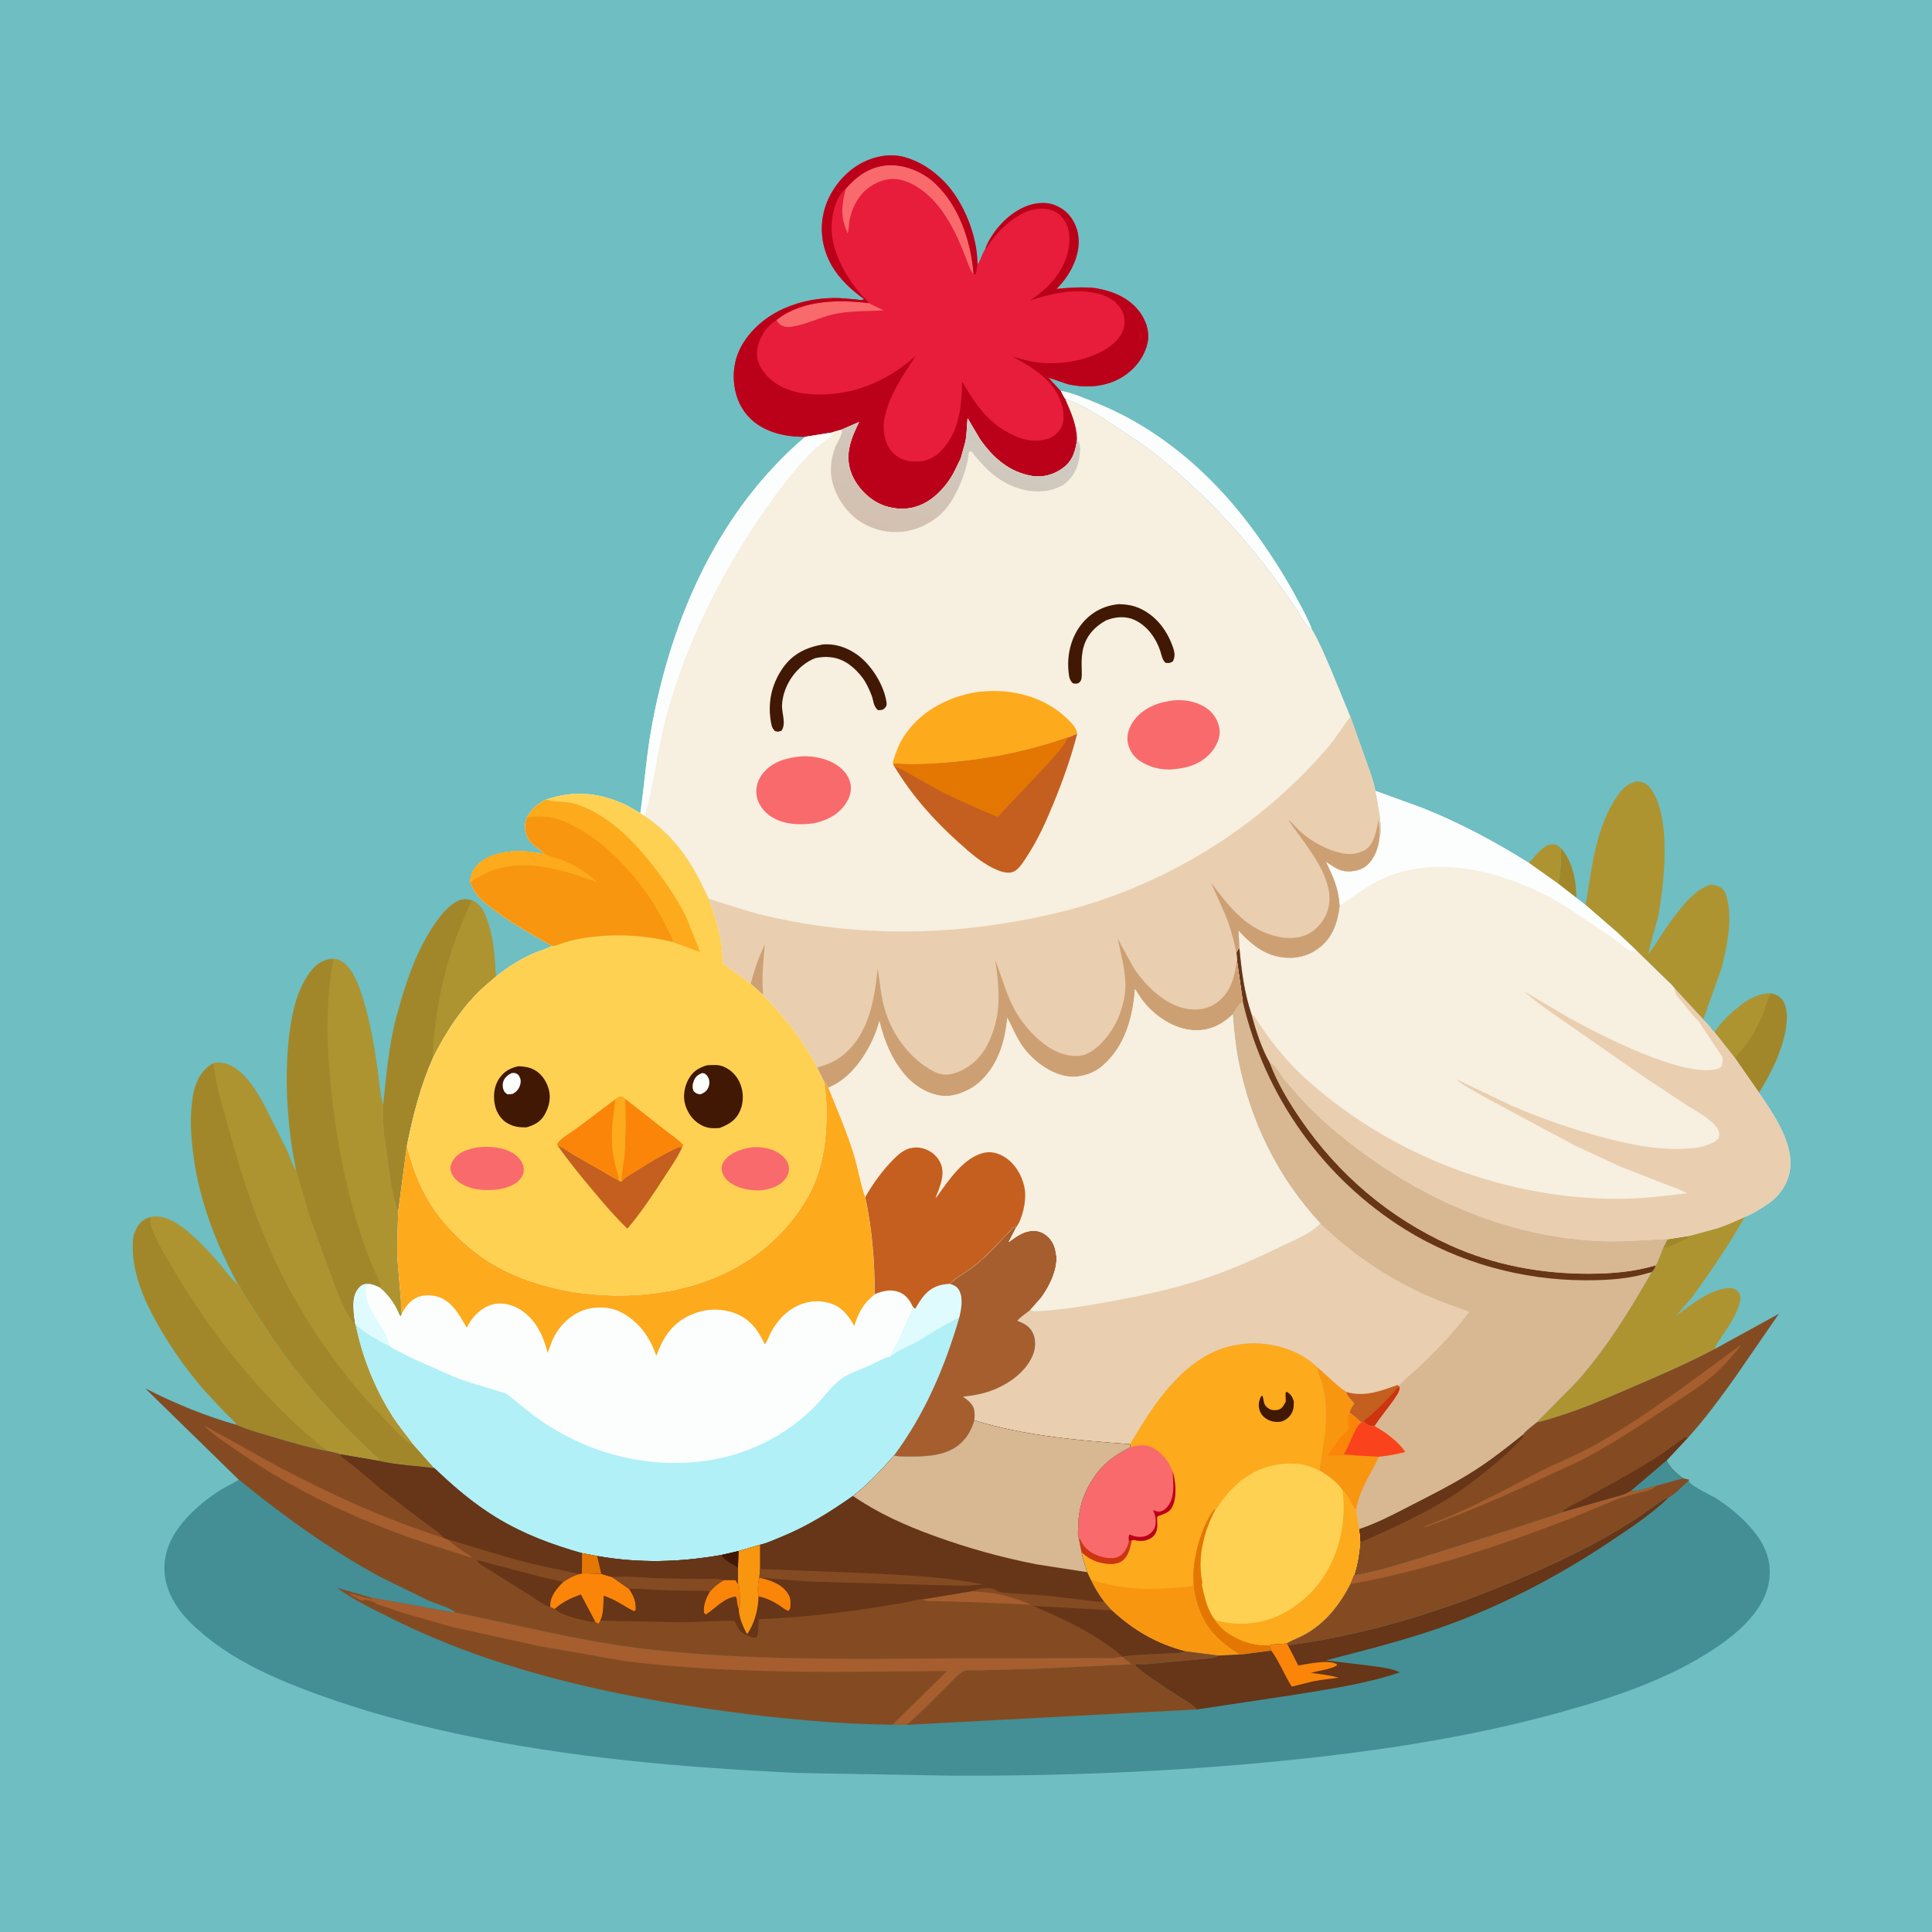 <svg version="1.1" xmlns="http://www.w3.org/2000/svg" style="display: block;" viewBox="0 0 2048 2048" width="1024" height="1024">
<defs>
	<linearGradient id="Gradient1" gradientUnits="userSpaceOnUse" x1="976.986" y1="578.689" x2="1034.14" y2="426.792">
		<stop class="stop0" offset="0" stop-opacity="1" stop-color="rgb(212,192,175)"/>
		<stop class="stop1" offset="1" stop-opacity="1" stop-color="rgb(206,205,197)"/>
	</linearGradient>
</defs>
<path transform="translate(0,0)" fill="rgb(110,190,194)" d="M -0 -0 L 2048 0 L 2048 2048 L -0 2048 L -0 -0 z"/>
<path transform="translate(0,0)" fill="rgb(162,135,42)" d="M 1654.44 898.84 C 1666.72 911.853 1671.17 934.424 1670.98 951.821 L 1651.77 936.833 C 1653.98 923.325 1655.52 912.592 1654.44 898.84 z"/>
<path transform="translate(0,0)" fill="rgb(174,148,49)" d="M 1620.68 914.737 C 1626.87 908.29 1635.54 895.617 1644.98 894.952 C 1649.12 894.66 1651.41 896.373 1654.44 898.84 C 1655.52 912.592 1653.98 923.325 1651.77 936.833 L 1620.68 914.737 z"/>
<path transform="translate(0,0)" fill="rgb(162,135,42)" d="M 1817.43 1094.19 C 1821.75 1088.14 1826.2 1082.59 1831.59 1077.48 C 1844.36 1065.37 1859.46 1052.59 1877.93 1053.07 C 1883.47 1054.64 1887.26 1056.22 1890.31 1061.34 C 1897.24 1072.97 1893.41 1092.56 1889.85 1104.82 C 1884.24 1124.16 1875.04 1141.28 1864.61 1158.35 L 1838.97 1121.45 L 1817.43 1094.19 z"/>
<path transform="translate(0,0)" fill="rgb(174,148,49)" d="M 1817.43 1094.19 C 1821.75 1088.14 1826.2 1082.59 1831.59 1077.48 C 1844.36 1065.37 1859.46 1052.59 1877.93 1053.07 C 1873.48 1056.87 1871.01 1070.33 1868.43 1076.24 C 1861.85 1091.28 1852.48 1106.69 1841.32 1118.84 L 1838.97 1121.45 L 1817.43 1094.19 z"/>
<path transform="translate(0,0)" fill="rgb(252,254,254)" d="M 1124.17 414.282 C 1136.47 416.081 1148.4 421.608 1159.89 426.165 C 1227.37 452.944 1282.96 500.611 1326.1 558.445 C 1344.48 583.091 1361.19 608.86 1375.65 636 C 1380.91 645.864 1386.88 656.363 1390.6 666.895 C 1385.8 666.797 1377.13 650.184 1374.19 645.746 C 1331.27 580.923 1277.28 520.824 1215.08 473.993 C 1205.38 466.689 1195.06 460.574 1185.01 453.82 C 1168.39 442.656 1148.56 428.901 1129.27 423.066 C 1128.02 422.311 1125.11 415.914 1124.17 414.282 z"/>
<path transform="translate(0,0)" fill="rgb(162,135,42)" d="M 406.084 1172.07 C 409.553 1139.53 412.035 1107.66 420.728 1075.88 C 430.074 1041.71 441.628 1006.12 462.448 977.042 C 468.114 969.129 474.901 960.822 483.5 956.021 C 489.803 952.502 493.7 952.533 500.542 954.5 C 511.217 959.817 514.116 968.433 517.649 979.094 C 523.441 996.573 524.627 1017.07 525.47 1035.39 C 518.185 1041.71 510.5 1047.94 503.863 1054.95 C 485.107 1074.74 471.619 1096.54 459.247 1120.7 C 445.627 1151.63 438.024 1181.66 431.338 1214.69 L 422.137 1284.36 C 415.031 1267.22 413.267 1246.2 410.684 1227.89 C 408.546 1212.74 405.469 1196.6 406.277 1181.25 C 406.426 1178.41 406.458 1175.78 406.179 1172.94 L 406.084 1172.07 z"/>
<path transform="translate(0,0)" fill="rgb(174,148,49)" d="M 500.542 954.5 C 511.217 959.817 514.116 968.433 517.649 979.094 C 523.441 996.573 524.627 1017.07 525.47 1035.39 C 518.185 1041.71 510.5 1047.94 503.863 1054.95 C 485.107 1074.74 471.619 1096.54 459.247 1120.7 C 458.489 1108.42 460.205 1097.02 461.742 1084.88 C 467.471 1039.62 480.075 995.298 500.542 954.5 z"/>
<path transform="translate(0,0)" fill="rgb(174,148,49)" d="M 1791.36 1309.87 C 1791.38 1309.85 1791.4 1309.82 1791.43 1309.81 L 1820.71 1301.81 C 1830.57 1298.59 1840.15 1294.18 1849.62 1289.98 C 1832.43 1319.74 1813.47 1347.97 1793.21 1375.72 C 1791.33 1378.3 1777.44 1393.2 1777.51 1394.5 C 1791.26 1383.36 1816.46 1364.41 1834.9 1365.5 C 1837.7 1365.67 1840.92 1367.05 1842.65 1369.35 C 1845.28 1372.87 1845.3 1376.58 1844.26 1380.74 C 1842.35 1388.4 1838.53 1395.86 1834.5 1402.63 L 1822.3 1421.29 C 1820.61 1423.85 1818.07 1426.71 1818.03 1429.84 C 1786.92 1446.2 1755 1459.84 1722.74 1473.68 C 1699.63 1483.6 1676.73 1493.52 1652.68 1501.02 C 1644.89 1503.46 1637.04 1506.21 1629 1507.69 L 1671.26 1464.76 C 1702.8 1429.37 1727.26 1389.55 1750.7 1348.54 C 1753 1346.38 1754.57 1344.59 1754.93 1341.34 C 1758.49 1335.72 1760.6 1327.96 1763.39 1321.78 L 1767.64 1313.67 L 1791.36 1309.87 z"/>
<path transform="translate(0,0)" fill="rgb(162,135,42)" d="M 1767.64 1313.67 L 1791.36 1309.87 C 1789.22 1312.38 1787.84 1313.08 1784.84 1314.33 C 1778.75 1316.89 1773.56 1320.58 1767 1321.9 C 1764.93 1322.32 1765.54 1322.63 1763.39 1321.78 L 1767.64 1313.67 z"/>
<path transform="translate(0,0)" fill="rgb(174,148,49)" d="M 1680.88 959.457 C 1687.24 920.386 1691.64 875.019 1715.73 841.935 C 1721 834.687 1726.83 829.746 1735.88 828.282 C 1742.29 829.349 1745.97 830.591 1749.87 836 C 1771.94 866.588 1764.26 934.679 1758.12 969.487 C 1756.67 977.696 1747.08 1006.99 1747.8 1011.2 C 1760.04 993.44 1770.32 975.858 1784.63 959.424 C 1792.93 949.894 1801.68 941.109 1814.23 937.623 C 1818.83 938.746 1824.69 939.746 1827.49 944.026 C 1830.12 948.033 1831.28 953.832 1832.02 958.5 C 1835.49 980.163 1830.4 1005.32 1824.89 1026.33 L 1805.51 1080.79 L 1775.26 1047.96 C 1773.21 1044.45 1768.43 1040.62 1765.54 1037.65 L 1734.79 1007.65 L 1714.22 988.296 L 1680.88 959.457 z"/>
<path transform="translate(0,0)" fill="rgb(174,148,49)" d="M 159.129 1290.15 C 171.372 1287.89 181.138 1292.41 191.164 1299.41 C 206.79 1310.32 220.361 1325.75 233.096 1339.85 C 236.825 1343.98 247.29 1359.17 251.657 1360.56 C 254.147 1362.44 255.407 1366.57 257.103 1369.28 L 274.785 1397.03 C 310.559 1453.29 352.033 1501.66 401.261 1546.5 C 401.127 1547.16 401.008 1547.82 400.806 1548.46 L 360.931 1541.62 C 356.713 1539.93 351.796 1539.2 347.364 1538.15 C 329.105 1534.98 311.072 1529.68 293.315 1524.44 C 279.151 1520.27 264.552 1516.46 250.991 1510.54 C 248.45 1506.03 243.223 1501.94 239.568 1498.26 L 219.255 1476.76 C 195.207 1449.6 174.094 1418.78 157.961 1386.27 C 148.421 1367.04 141.019 1344.68 140.821 1323.08 C 140.776 1318.16 140.574 1312.95 142.277 1308.28 L 142.775 1307 L 144.395 1302.82 C 147.469 1296.3 152.433 1292.43 159.129 1290.15 z"/>
<path transform="translate(0,0)" fill="rgb(162,135,42)" d="M 250.991 1510.54 C 248.45 1506.03 243.223 1501.94 239.568 1498.26 L 219.255 1476.76 C 195.207 1449.6 174.094 1418.78 157.961 1386.27 C 148.421 1367.04 141.019 1344.68 140.821 1323.08 C 140.776 1318.16 140.574 1312.95 142.277 1308.28 L 142.775 1307 L 144.395 1302.82 C 147.469 1296.3 152.433 1292.43 159.129 1290.15 C 159.762 1291.88 159.963 1291.88 159.625 1293.66 C 159.033 1296.77 160.382 1300.08 161.411 1302.97 C 164.989 1313.02 170.464 1322.54 175.764 1331.77 C 196.961 1368.67 219.588 1403.32 246.241 1436.56 C 267.955 1463.64 291.267 1489.28 316.93 1512.7 L 336.02 1529.53 C 339.753 1532.53 343.873 1534.83 347.364 1538.15 C 329.105 1534.98 311.072 1529.68 293.315 1524.44 C 279.151 1520.27 264.552 1516.46 250.991 1510.54 z"/>
<path transform="translate(0,0)" fill="rgb(162,135,42)" d="M 351.19 1016.36 C 357.886 1016.36 362.607 1018.5 367.301 1023.38 C 375.31 1031.7 379.561 1043.24 383.144 1054 C 391.552 1079.25 396.282 1106.52 400.015 1132.84 C 401.796 1145.41 402.623 1160.02 406.084 1172.07 L 406.179 1172.94 C 406.458 1175.78 406.426 1178.41 406.277 1181.25 C 405.469 1196.6 408.546 1212.74 410.684 1227.89 C 413.267 1246.2 415.031 1267.22 422.137 1284.36 C 421.747 1301.26 420.692 1318.39 421.344 1335.27 L 425.039 1378.5 C 425.337 1382.3 424.524 1388.64 426.034 1391.89 L 424.995 1395 C 423.429 1395 422.832 1392.18 422.17 1390.75 C 417.325 1380.31 411.439 1372.38 402.705 1364.89 C 398.003 1362.7 394.504 1360.86 389.162 1361.06 C 385.831 1361.21 383.614 1362.06 381.225 1364.5 C 373.537 1372.36 374.465 1383.06 375.173 1393.12 L 376.441 1402.77 L 374.121 1401.91 C 366.062 1391.55 360.664 1377.45 355.622 1365.31 L 327.544 1288.1 L 314.386 1242.05 L 314.024 1240.89 L 310.16 1221.41 C 304.225 1181.95 301.967 1142.57 305.966 1102.81 C 308.438 1078.22 313.771 1050.16 329 1030 C 334.874 1022.23 341.472 1017.73 351.19 1016.36 z"/>
<path transform="translate(0,0)" fill="rgb(174,148,49)" d="M 351.19 1016.36 C 357.886 1016.36 362.607 1018.5 367.301 1023.38 C 375.31 1031.7 379.561 1043.24 383.144 1054 C 391.552 1079.25 396.282 1106.52 400.015 1132.84 C 401.796 1145.41 402.623 1160.02 406.084 1172.07 L 406.179 1172.94 C 406.458 1175.78 406.426 1178.41 406.277 1181.25 C 405.469 1196.6 408.546 1212.74 410.684 1227.89 C 413.267 1246.2 415.031 1267.22 422.137 1284.36 C 421.747 1301.26 420.692 1318.39 421.344 1335.27 L 425.039 1378.5 C 425.337 1382.3 424.524 1388.64 426.034 1391.89 L 424.995 1395 C 423.429 1395 422.832 1392.18 422.17 1390.75 C 417.325 1380.31 411.439 1372.38 402.705 1364.89 C 404.794 1360.98 397.963 1349.68 396.281 1345.63 C 372.463 1288.29 359.119 1225.54 352.07 1164.05 C 346.613 1116.46 344.384 1067.33 352.831 1019.88 L 353.176 1018 L 351.19 1016.36 z"/>
<path transform="translate(0,0)" fill="rgb(132,75,34)" d="M 1818.03 1429.84 L 1885.76 1392.61 L 1838.64 1460.97 C 1823.13 1482.62 1807.11 1504.46 1789.18 1524.19 L 1788.99 1524.22 L 1766.46 1548.3 C 1770.84 1556.33 1776.74 1562.09 1784.31 1567.12 L 1755.27 1575.12 C 1747.08 1577.08 1736.42 1581.29 1728.17 1580.92 C 1721.68 1585.08 1712.38 1586.84 1705 1589.05 L 1655.33 1603.37 C 1648.28 1606.62 1640.39 1608.61 1633 1611.04 L 1593.5 1623.97 L 1501 1653.1 C 1479.53 1659.51 1457.38 1666.38 1435.26 1670.04 C 1439.13 1658.38 1440.7 1647.12 1441.89 1634.95 C 1441.89 1630.26 1441.1 1625.48 1440.58 1620.82 C 1459.76 1614.56 1477.85 1604.91 1495.73 1595.72 C 1518.33 1584.1 1540.94 1572.83 1562.39 1559.14 C 1580.69 1547.47 1597.95 1533.85 1614.88 1520.3 C 1615.62 1517.83 1626.63 1509.7 1629 1507.69 C 1637.04 1506.21 1644.89 1503.46 1652.68 1501.02 C 1676.73 1493.52 1699.63 1483.6 1722.74 1473.68 C 1755 1459.84 1786.92 1446.2 1818.03 1429.84 z"/>
<path transform="translate(0,0)" fill="rgb(103,53,23)" d="M 1614.88 1520.3 C 1614.76 1521.29 1614.85 1522.33 1614.5 1523.26 C 1614.01 1524.57 1610.68 1527.43 1609.65 1528.53 C 1595.5 1543.53 1578.8 1557 1562.5 1569.56 C 1526.39 1597.38 1483.47 1616.9 1441.89 1634.95 C 1441.89 1630.26 1441.1 1625.48 1440.58 1620.82 C 1459.76 1614.56 1477.85 1604.91 1495.73 1595.72 C 1518.33 1584.1 1540.94 1572.83 1562.39 1559.14 C 1580.69 1547.47 1597.95 1533.85 1614.88 1520.3 z"/>
<path transform="translate(0,0)" fill="rgb(103,53,23)" d="M 1655.33 1603.37 C 1659.44 1598.38 1670.22 1593.94 1676.1 1590.72 L 1715.62 1568.74 C 1731.42 1559.93 1747.15 1550.93 1762.18 1540.86 C 1770.51 1535.28 1778.17 1528.58 1786.65 1523.3 L 1788.99 1524.22 L 1766.46 1548.3 C 1770.84 1556.33 1776.74 1562.09 1784.31 1567.12 L 1755.27 1575.12 C 1747.08 1577.08 1736.42 1581.29 1728.17 1580.92 C 1721.68 1585.08 1712.38 1586.84 1705 1589.05 L 1655.33 1603.37 z"/>
<path transform="translate(0,0)" fill="rgb(67,143,149)" d="M 1766.46 1548.3 C 1770.84 1556.33 1776.74 1562.09 1784.31 1567.12 L 1755.27 1575.12 C 1747.08 1577.08 1736.42 1581.29 1728.17 1580.92 L 1766.46 1548.3 z"/>
<path transform="translate(0,0)" fill="rgb(166,94,46)" d="M 1844.18 1426.5 L 1845.45 1426.51 C 1836.64 1437.1 1828 1447.44 1817.63 1456.62 C 1801.01 1471.31 1780.75 1483.11 1762.32 1495.33 C 1736.69 1512.34 1710.03 1529.67 1682.94 1544.29 C 1670.28 1551.12 1656.8 1556.71 1643.81 1562.89 C 1600.28 1583.59 1556.94 1602.36 1511.5 1618.61 L 1509.52 1618.57 L 1510 1617.98 C 1550.24 1603.31 1589.04 1582.65 1626.86 1562.73 C 1648.57 1551.28 1671.65 1542.57 1692.96 1530.47 C 1746.29 1500.18 1794.84 1462.6 1844.18 1426.5 z"/>
<path transform="translate(0,0)" fill="rgb(162,135,42)" d="M 225.959 1127.15 C 235.374 1125.52 242.849 1127.69 250.567 1133.28 C 263.441 1142.61 272.352 1157.61 279.942 1171.28 L 303.919 1219.05 C 307.137 1226.03 309.427 1234.84 314.024 1240.89 L 314.386 1242.05 L 327.544 1288.1 L 355.622 1365.31 C 360.664 1377.45 366.062 1391.55 374.121 1401.91 L 376.441 1402.77 L 377.014 1403.89 C 384.003 1438.36 397.443 1472.37 416.606 1501.98 C 423.039 1511.92 430.887 1521.14 437.799 1530.77 L 460.607 1556.41 C 440.842 1553.7 420.215 1553.09 400.806 1548.46 C 401.008 1547.82 401.127 1547.16 401.261 1546.5 C 352.033 1501.66 310.559 1453.29 274.785 1397.03 L 257.103 1369.28 C 255.407 1366.57 254.147 1362.44 251.657 1360.56 C 228.66 1317.43 210.627 1271.26 204.703 1222.5 C 202.561 1204.87 201.304 1186.49 203.55 1168.8 C 204.116 1164.34 204.578 1159.91 205.763 1155.56 C 209.089 1143.36 214.718 1133.51 225.959 1127.15 z"/>
<path transform="translate(0,0)" fill="rgb(174,148,49)" d="M 225.959 1127.15 C 235.374 1125.52 242.849 1127.69 250.567 1133.28 C 263.441 1142.61 272.352 1157.61 279.942 1171.28 L 303.919 1219.05 C 307.137 1226.03 309.427 1234.84 314.024 1240.89 L 314.386 1242.05 L 327.544 1288.1 L 355.622 1365.31 C 360.664 1377.45 366.062 1391.55 374.121 1401.91 L 376.441 1402.77 L 377.014 1403.89 C 384.003 1438.36 397.443 1472.37 416.606 1501.98 C 423.039 1511.92 430.887 1521.14 437.799 1530.77 C 435.226 1530.13 433.549 1529.5 431.425 1527.89 C 425.634 1523.51 420.839 1517.79 415.763 1512.61 L 390.941 1486.5 C 354.279 1445.06 321.72 1397.85 297.276 1348.16 C 273.962 1300.76 257.4 1251.23 243.625 1200.35 C 237.874 1179.1 230.306 1156.31 227.372 1134.53 L 225.959 1127.15 z"/>
<path transform="translate(0,0)" fill="rgb(231,29,59)" d="M 915.949 317.069 C 902.747 307.518 890.059 295.907 881.809 281.682 C 871.515 263.933 868.441 242.92 873.755 223.008 C 879.058 203.137 893.233 184.428 911.062 174.124 C 924.794 166.187 942.692 162.118 958.277 166.44 L 960 166.947 C 975.466 171.311 989.437 180.858 1000.62 192.26 C 1021.55 213.608 1036.25 250.549 1036.1 280.319 C 1039.79 275.235 1040.98 269.09 1044.38 263.83 C 1051.55 245.422 1067.45 227.704 1085.54 219.622 C 1095.19 215.311 1107.46 213.413 1117.5 217.241 C 1128.26 221.346 1135.29 228.145 1139.91 238.753 C 1145.23 250.978 1144.06 265.259 1139.18 277.426 C 1134.71 288.574 1128.34 297.782 1119.91 306.275 C 1133.3 304.893 1147.53 303.96 1160.94 305.4 C 1179.71 308.565 1197.72 315.768 1209 332 C 1215.04 340.689 1218.7 351.937 1216.59 362.53 C 1213.55 377.814 1203.53 390.761 1190.61 399.057 C 1173.17 410.245 1151.51 411.84 1131.69 407.142 L 1111.35 400.232 L 1124.17 414.282 C 1125.11 415.914 1128.02 422.311 1129.27 423.066 C 1135.35 437.02 1141.37 450.178 1141.72 465.683 C 1140.11 477.741 1137.27 488.206 1126.98 495.935 C 1117.46 503.079 1105.58 506.452 1093.77 504.45 C 1069.53 500.339 1052.33 484.82 1038.75 465.336 L 1025.68 443.251 C 1024.68 451.976 1025.1 460.339 1023.13 469 L 1018.5 485.665 L 1012.03 499 C 1003.96 515.067 989.278 531.28 971.733 536.822 L 970.061 537.324 C 958.546 540.868 944.356 539.35 933.403 534.44 C 919.632 528.267 907.036 514.711 902.023 500.438 C 895.33 481.379 902.221 464.505 910.741 447.29 L 892.203 455.353 C 890.727 455.796 882.536 457.735 881.99 458.476 L 853.592 462.999 C 838.291 463.178 822.728 460.813 809.093 453.559 C 794.966 446.043 785.065 434.011 780.591 418.604 C 775.463 400.946 777.362 381.353 786.775 365.469 C 807.832 329.932 850.379 314.591 890 316.001 L 906.466 317.276 C 909.042 317.561 912.615 318.437 915.042 317.551 L 915.949 317.069 z"/>
<path transform="translate(0,0)" fill="rgb(249,106,108)" d="M 823.161 339.205 L 823.898 338.596 C 850.673 317.811 888.771 317.448 920.818 321.305 L 936.659 328.973 C 918.12 330.133 899.896 329.137 881.706 333.577 C 867.771 336.979 854.605 343.901 840.5 346.075 L 838.946 346.341 C 834.276 347.094 830.193 346.477 826.37 343.493 C 824.889 342.337 824.08 340.804 823.161 339.205 z"/>
<path transform="translate(0,0)" fill="rgb(249,106,108)" d="M 896.655 199.89 C 908.281 186.566 922.194 176.6 940.438 175.255 C 957.951 173.964 977.07 181.596 989.975 193.236 C 1016.31 216.993 1029.15 255.502 1032.04 289.986 C 1029.66 289.874 1025.65 278.143 1024.76 275.769 C 1014.52 248.556 1000.54 217.948 976.018 200.663 C 965.349 193.143 952.764 187.714 939.497 190.433 C 927.381 192.916 915.833 200.883 909.305 211.417 L 908.5 212.763 C 904.609 219.136 901.619 226.883 900.426 234.282 C 899.74 238.53 899.911 243.329 898.566 247.383 C 890.602 229.446 892.002 218.279 896.655 199.89 z"/>
<path transform="translate(0,0)" fill="rgb(187,0,25)" d="M 915.949 317.069 C 902.747 307.518 890.059 295.907 881.809 281.682 C 871.515 263.933 868.441 242.92 873.755 223.008 C 879.058 203.137 893.233 184.428 911.062 174.124 C 924.794 166.187 942.692 162.118 958.277 166.44 L 960 166.947 C 975.466 171.311 989.437 180.858 1000.62 192.26 C 1021.55 213.608 1036.25 250.549 1036.1 280.319 L 1034.47 290.713 C 1032.82 290.608 1033.64 290.821 1032.04 289.986 C 1029.15 255.502 1016.31 216.993 989.975 193.236 C 977.07 181.596 957.951 173.964 940.438 175.255 C 922.194 176.6 908.281 186.566 896.655 199.89 C 886.464 208.718 882.567 223.634 881.67 236.654 C 879.759 264.381 895.689 292.445 913.365 312.869 C 914.467 314.142 915.585 315.32 916.878 316.401 C 918.041 317.64 920.646 319.68 920.818 321.305 C 888.771 317.448 850.673 317.811 823.898 338.596 L 823.161 339.205 C 812.683 345.843 805.685 356.19 803.106 368.334 C 801.188 377.366 803.593 386.198 809.09 393.568 L 810.208 394.921 L 812.761 398.078 C 824.192 410.976 843.062 416.977 859.786 417.931 C 902.587 420.373 938.875 405.368 970.72 377.233 C 958.621 395.697 944.792 415.482 939.086 437.126 L 938.642 438.849 L 937.168 445.36 C 935.645 456.389 937.608 468.9 944.63 477.782 C 949.908 484.458 958.178 488.611 966.638 489.204 C 977.408 489.959 987.135 487.737 995.237 480.128 C 1016.85 459.83 1019.31 432.259 1019.92 404.587 C 1030.93 423.066 1041.14 439.756 1058.99 452.5 C 1071.55 461.462 1088.95 469.495 1104.75 466.54 L 1106 466.287 L 1108.75 465.759 C 1115.35 464.239 1121.08 459.776 1124.5 453.975 C 1128.62 447.003 1127.78 436.938 1125.63 429.442 C 1118.09 403.184 1095.9 390.452 1073.64 378.117 C 1083.7 381.047 1094.53 383.991 1105 384.768 C 1129.4 386.58 1161.82 380.57 1180.5 363.933 C 1186.65 358.46 1191.59 351.204 1192.01 342.806 C 1192.56 331.986 1188.66 327.156 1181.67 319.527 L 1180.74 318.92 C 1175.29 315.257 1170.02 312.48 1163.53 311.153 L 1162 310.853 C 1137.15 305.723 1115.63 310.917 1091.98 318.468 C 1102.23 311.336 1111.34 304.128 1118.92 294.07 C 1129.19 280.445 1135.62 263.22 1133.03 246 C 1131.83 238.081 1127.51 230.451 1120.84 225.86 C 1113.78 220.999 1104.22 220.401 1096 222.008 C 1078.15 225.5 1058.19 243.763 1048.38 258.879 C 1047.47 260.281 1046.66 261.506 1045.49 262.715 L 1044.38 263.83 C 1051.55 245.422 1067.45 227.704 1085.54 219.622 C 1095.19 215.311 1107.46 213.413 1117.5 217.241 C 1128.26 221.346 1135.29 228.145 1139.91 238.753 C 1145.23 250.978 1144.06 265.259 1139.18 277.426 C 1134.71 288.574 1128.34 297.782 1119.91 306.275 C 1133.3 304.893 1147.53 303.96 1160.94 305.4 C 1179.71 308.565 1197.72 315.768 1209 332 C 1215.04 340.689 1218.7 351.937 1216.59 362.53 C 1213.55 377.814 1203.53 390.761 1190.61 399.057 C 1173.17 410.245 1151.51 411.84 1131.69 407.142 L 1111.35 400.232 L 1124.17 414.282 C 1125.11 415.914 1128.02 422.311 1129.27 423.066 C 1135.35 437.02 1141.37 450.178 1141.72 465.683 C 1140.11 477.741 1137.27 488.206 1126.98 495.935 C 1117.46 503.079 1105.58 506.452 1093.77 504.45 C 1069.53 500.339 1052.33 484.82 1038.75 465.336 L 1025.68 443.251 C 1024.68 451.976 1025.1 460.339 1023.13 469 L 1018.5 485.665 L 1012.03 499 C 1003.96 515.067 989.278 531.28 971.733 536.822 L 970.061 537.324 C 958.546 540.868 944.356 539.35 933.403 534.44 C 919.632 528.267 907.036 514.711 902.023 500.438 C 895.33 481.379 902.221 464.505 910.741 447.29 L 892.203 455.353 C 890.727 455.796 882.536 457.735 881.99 458.476 L 853.592 462.999 C 838.291 463.178 822.728 460.813 809.093 453.559 C 794.966 446.043 785.065 434.011 780.591 418.604 C 775.463 400.946 777.362 381.353 786.775 365.469 C 807.832 329.932 850.379 314.591 890 316.001 L 906.466 317.276 C 909.042 317.561 912.615 318.437 915.042 317.551 L 915.949 317.069 z"/>
<path transform="translate(0,0)" fill="rgb(247,239,223)" d="M 1457.85 838.31 L 1507.98 856.5 C 1547.31 872.189 1584.85 892.249 1620.68 914.737 L 1651.77 936.833 L 1670.98 951.821 L 1680.88 959.457 L 1714.22 988.296 L 1734.79 1007.65 L 1765.54 1037.65 C 1768.43 1040.62 1773.21 1044.45 1775.26 1047.96 L 1805.51 1080.79 C 1808.85 1084.29 1812.48 1087.66 1814.91 1091.88 L 1817.43 1094.19 L 1838.97 1121.45 L 1864.61 1158.35 C 1879.81 1180.61 1902.14 1212.75 1897.26 1241.17 C 1894.72 1255.95 1885.84 1268.23 1873.56 1276.55 C 1866.08 1281.63 1858.06 1286.67 1849.62 1289.98 C 1840.15 1294.18 1830.57 1298.59 1820.71 1301.81 L 1791.43 1309.81 C 1791.4 1309.82 1791.38 1309.85 1791.36 1309.87 L 1767.64 1313.67 C 1742.3 1314.87 1717.39 1317.15 1691.95 1315.77 C 1583.62 1309.89 1482.84 1259.95 1402.8 1188.55 C 1387.84 1175.21 1373.9 1159.69 1361.1 1144.29 C 1357.54 1140 1352.43 1130.12 1347.78 1127.75 L 1346.24 1127.04 C 1337.56 1111.9 1331.12 1092.47 1326.83 1075.65 C 1319.06 1053.06 1315.92 1028.45 1313.81 1004.76 L 1312.76 986.244 C 1326.11 1000.62 1339.52 1012.28 1359.81 1014.88 C 1373.68 1016.65 1387.42 1013.28 1398.5 1004.64 C 1412.98 993.362 1417.85 977.829 1420.06 960.37 C 1419.06 942.365 1413.25 929.054 1405.37 913.285 C 1411.92 917.649 1418.19 922.76 1426.31 923.579 C 1433.22 924.274 1442.56 922.594 1448.02 918.083 C 1457.11 910.567 1461.17 899.058 1462.35 887.715 C 1466.51 881.213 1459.72 847.188 1457.85 838.31 z"/>
<path transform="translate(0,0)" fill="rgb(252,254,254)" d="M 1457.85 838.31 L 1507.98 856.5 C 1547.31 872.189 1584.85 892.249 1620.68 914.737 L 1651.77 936.833 L 1670.98 951.821 L 1680.88 959.457 L 1714.22 988.296 L 1734.79 1007.65 C 1733.4 1007.81 1730.79 1008.5 1729.5 1008.28 C 1725.06 1007.51 1715 997.974 1710.89 995.088 L 1660.29 961.294 C 1631.19 943.322 1595.77 928.199 1562 922.221 C 1526.86 916 1490.34 917.875 1458.46 935.009 C 1445.16 942.154 1432.46 951.76 1420.06 960.37 C 1419.06 942.365 1413.25 929.054 1405.37 913.285 C 1411.92 917.649 1418.19 922.76 1426.31 923.579 C 1433.22 924.274 1442.56 922.594 1448.02 918.083 C 1457.11 910.567 1461.17 899.058 1462.35 887.715 C 1466.51 881.213 1459.72 847.188 1457.85 838.31 z"/>
<path transform="translate(0,0)" fill="rgb(233,206,176)" d="M 1775.26 1047.96 L 1805.51 1080.79 C 1808.85 1084.29 1812.48 1087.66 1814.91 1091.88 L 1817.43 1094.19 L 1838.97 1121.45 L 1864.61 1158.35 C 1879.81 1180.61 1902.14 1212.75 1897.26 1241.17 C 1894.72 1255.95 1885.84 1268.23 1873.56 1276.55 C 1866.08 1281.63 1858.06 1286.67 1849.62 1289.98 C 1840.15 1294.18 1830.57 1298.59 1820.71 1301.81 L 1791.43 1309.81 C 1791.4 1309.82 1791.38 1309.85 1791.36 1309.87 L 1767.64 1313.67 C 1742.3 1314.87 1717.39 1317.15 1691.95 1315.77 C 1583.62 1309.89 1482.84 1259.95 1402.8 1188.55 C 1387.84 1175.21 1373.9 1159.69 1361.1 1144.29 C 1357.54 1140 1352.43 1130.12 1347.78 1127.75 L 1346.24 1127.04 C 1337.56 1111.9 1331.12 1092.47 1326.83 1075.65 L 1328.12 1076.42 C 1330.96 1078.27 1332.88 1082.45 1334.71 1085.29 L 1345.96 1101.24 C 1358.83 1118.4 1372.89 1133.76 1389 1147.92 C 1477.64 1225.85 1596.36 1270.84 1714.42 1270.81 C 1739.36 1270.8 1763.86 1268.01 1788.55 1264.81 C 1780.89 1260.83 1772.54 1258.08 1764.5 1254.93 L 1718.17 1236.85 L 1668.82 1213.97 L 1572.67 1162.34 C 1563.01 1156.52 1552.11 1151.42 1543.56 1144.04 L 1604.1 1172.81 C 1635.67 1186.27 1667.81 1197.44 1701 1206.11 C 1726.6 1212.8 1752.82 1218.38 1779.43 1217.9 C 1788.83 1217.73 1799.34 1217.27 1808.35 1214.29 C 1813.44 1212.59 1818.36 1210.57 1821.96 1206.5 C 1822.73 1202.36 1822.95 1199.9 1820.51 1196.15 C 1813.63 1185.57 1796.49 1177.12 1786 1170.23 L 1739 1139.04 L 1666.12 1088.34 C 1649.09 1076.36 1630.91 1064.48 1615.33 1050.72 L 1663.76 1079.24 C 1695.74 1096.99 1785.57 1143.6 1821.2 1132.89 C 1822.73 1132.43 1823.76 1131.59 1824.88 1130.5 C 1826.26 1126.87 1826.14 1124.34 1825.8 1120.5 L 1807.42 1092.59 C 1805.52 1090.9 1804.26 1088.18 1802.96 1086 C 1800.5 1081.87 1797.09 1079.06 1793.95 1075.5 L 1782.6 1061.5 C 1778.91 1057.06 1775.22 1053.91 1775.26 1047.96 z"/>
<path transform="translate(0,0)" fill="rgb(216,183,147)" d="M 1313.81 1004.76 C 1315.92 1028.45 1319.06 1053.06 1326.83 1075.65 C 1331.12 1092.47 1337.56 1111.9 1346.24 1127.04 L 1347.78 1127.75 C 1352.43 1130.12 1357.54 1140 1361.1 1144.29 C 1373.9 1159.69 1387.84 1175.21 1402.8 1188.55 C 1482.84 1259.95 1583.62 1309.89 1691.95 1315.77 C 1717.39 1317.15 1742.3 1314.87 1767.64 1313.67 L 1763.39 1321.78 C 1760.6 1327.96 1758.49 1335.72 1754.93 1341.34 C 1754.57 1344.59 1753 1346.38 1750.7 1348.54 C 1727.26 1389.55 1702.8 1429.37 1671.26 1464.76 L 1629 1507.69 C 1626.63 1509.7 1615.62 1517.83 1614.88 1520.3 C 1597.95 1533.85 1580.69 1547.47 1562.39 1559.14 C 1540.94 1572.83 1518.33 1584.1 1495.73 1595.72 C 1477.85 1604.91 1459.76 1614.56 1440.58 1620.82 C 1441.1 1625.48 1441.89 1630.26 1441.89 1634.95 C 1440.7 1647.12 1439.13 1658.38 1435.26 1670.04 L 1431.55 1679.19 C 1420.22 1701.21 1405.46 1720.24 1383.5 1732.55 C 1377.21 1736.08 1370.3 1738.46 1364.11 1742.03 C 1358.29 1742.98 1351.11 1742.42 1345.66 1744.15 L 1347.62 1749.75 L 1323.48 1752.95 C 1320.41 1753.25 1316.22 1754.16 1313.2 1753.85 L 1291.84 1755 L 1255.95 1750.36 C 1226.09 1742.77 1200.83 1727.91 1178.37 1706.99 L 1170.08 1697.63 C 1164.51 1690.21 1159.97 1682.84 1156.08 1674.41 L 1152.34 1666.56 C 1150.45 1659.37 1147.7 1652.67 1146.4 1645.33 L 1143.68 1631.19 L 1143.01 1629.47 C 1142.28 1626.49 1142.89 1621.78 1142.91 1618.66 C 1143.09 1598.4 1148.8 1581.63 1160.2 1565.03 C 1170.15 1550.53 1182.69 1542.05 1198.03 1534.13 L 1197.91 1530.97 C 1141.8 1526.79 1086.92 1522.22 1032.8 1505.68 C 1033.22 1502.36 1033.33 1498.32 1032.79 1495 C 1031.81 1488.97 1026.62 1484.51 1021.85 1481.31 L 1020.73 1480.58 C 1031.56 1479.36 1041.26 1477.79 1051.5 1473.95 C 1068.94 1467.39 1087.19 1454.63 1094.66 1437.01 C 1097.79 1429.63 1098.47 1420.91 1095.13 1413.49 C 1091.68 1405.79 1085.81 1402.98 1078.43 1400.05 C 1081.92 1395.85 1087.77 1392.14 1092.13 1388.72 C 1094.52 1389.75 1096.17 1390.02 1098.74 1389.9 C 1124.02 1388.72 1149.63 1384.57 1174.5 1380.03 C 1207.87 1373.93 1241.41 1366.85 1273.7 1356.37 C 1302.78 1346.93 1330.43 1334.64 1357.9 1321.31 C 1370.68 1315.11 1390.08 1307.42 1399.67 1296.89 C 1354.58 1248.35 1325.59 1189.28 1312.76 1124.29 C 1309.59 1108.22 1308.1 1091.64 1306.78 1075.33 C 1309.35 1070.55 1312.92 1065 1317.45 1061.97 L 1311.19 1017.74 L 1310.65 1009.77 C 1311.49 1007.57 1312.35 1006.59 1313.81 1004.76 z"/>
<path transform="translate(0,0)" fill="rgb(103,53,23)" d="M 1313.81 1004.76 C 1315.92 1028.45 1319.06 1053.06 1326.83 1075.65 C 1331.12 1092.47 1337.56 1111.9 1346.24 1127.04 C 1354.13 1148.16 1366.22 1168.25 1378.94 1186.79 C 1419.08 1245.29 1472.41 1290.65 1537.09 1320 C 1583.39 1341.01 1633.91 1350.36 1684.57 1350.2 C 1708.3 1350.13 1732.13 1348.24 1754.93 1341.34 C 1754.57 1344.59 1753 1346.38 1750.7 1348.54 L 1737.94 1351.9 C 1719.29 1356.27 1699.28 1357.18 1680.2 1357.14 C 1613.72 1357.01 1546.5 1338.6 1489.93 1303.48 C 1402.56 1249.22 1340.74 1162.07 1317.45 1061.97 L 1311.19 1017.74 L 1310.65 1009.77 C 1311.49 1007.57 1312.35 1006.59 1313.81 1004.76 z"/>
<path transform="translate(0,0)" fill="rgb(248,150,16)" d="M 1396.18 1449.14 C 1406.61 1457.7 1415.97 1467.98 1427.18 1475.48 L 1427.39 1476.68 C 1428.51 1480.47 1432.92 1484.55 1435.48 1487.58 C 1433.66 1490.7 1431.61 1493.81 1430.4 1497.22 C 1434.34 1500.4 1439.68 1503.93 1442.76 1507.87 L 1445.01 1506.89 C 1448.65 1509.5 1452.41 1512.42 1457 1511.66 C 1469.05 1518.56 1481.74 1527.69 1489.7 1539.1 C 1480.27 1541.73 1471.37 1543.09 1461.66 1544.16 L 1460.9 1545.82 C 1451.79 1565.37 1440.97 1578.94 1437.55 1601.06 C 1431.68 1595.44 1429.48 1586.18 1423.34 1580.18 C 1417.73 1570.87 1408.01 1564.7 1399.07 1558.86 C 1398.62 1554.31 1399.94 1549.51 1400.64 1545 L 1404.21 1519.85 C 1405.32 1511.24 1405.36 1502.49 1405.2 1493.81 C 1405.03 1484.21 1403.42 1474.23 1400.8 1464.99 C 1399.28 1459.61 1396.1 1454.84 1396.18 1449.14 z"/>
<path transform="translate(0,0)" fill="rgb(250,133,9)" d="M 1430.4 1497.22 C 1434.34 1500.4 1439.68 1503.93 1442.76 1507.87 C 1433.84 1516.79 1431.63 1530.92 1424.46 1541.55 C 1428.64 1541.94 1433.06 1542.07 1437.17 1542.88 L 1407.54 1543.02 C 1411.42 1536.63 1415.5 1530.5 1420.29 1524.74 C 1422.58 1521.98 1427.63 1518.15 1429.18 1515.24 C 1429.81 1514.05 1429.1 1509.97 1429.01 1508.58 C 1428.73 1504.38 1428.78 1501.2 1430.4 1497.22 z"/>
<path transform="translate(0,0)" fill="rgb(250,67,28)" d="M 1442.76 1507.87 L 1445.01 1506.89 C 1448.65 1509.5 1452.41 1512.42 1457 1511.66 C 1469.05 1518.56 1481.74 1527.69 1489.7 1539.1 C 1480.27 1541.73 1471.37 1543.09 1461.66 1544.16 L 1437.17 1542.88 C 1433.06 1542.07 1428.64 1541.94 1424.46 1541.55 C 1431.63 1530.92 1433.84 1516.79 1442.76 1507.87 z"/>
<path transform="translate(0,0)" fill="rgb(216,183,147)" d="M 1346.24 1127.04 L 1347.78 1127.75 C 1352.43 1130.12 1357.54 1140 1361.1 1144.29 C 1373.9 1159.69 1387.84 1175.21 1402.8 1188.55 C 1482.84 1259.95 1583.62 1309.89 1691.95 1315.77 C 1717.39 1317.15 1742.3 1314.87 1767.64 1313.67 L 1763.39 1321.78 C 1760.6 1327.96 1758.49 1335.72 1754.93 1341.34 C 1732.13 1348.24 1708.3 1350.13 1684.57 1350.2 C 1633.91 1350.36 1583.39 1341.01 1537.09 1320 C 1472.41 1290.65 1419.08 1245.29 1378.94 1186.79 C 1366.22 1168.25 1354.13 1148.16 1346.24 1127.04 z"/>
<path transform="translate(0,0)" fill="rgb(233,206,176)" d="M 1399.67 1296.89 C 1436.83 1332.66 1477.26 1358.99 1525.04 1378.61 L 1557.48 1390.5 C 1542.13 1411.56 1523.96 1430.22 1505.2 1448.23 C 1498.14 1455.02 1490.03 1460.91 1483.5 1468.19 L 1481.2 1468.23 L 1483.67 1470.15 C 1483.71 1475.18 1480.47 1479.33 1477.72 1483.32 C 1471.09 1492.94 1463.34 1501.87 1457 1511.66 C 1452.41 1512.42 1448.65 1509.5 1445.01 1506.89 L 1442.76 1507.87 C 1439.68 1503.93 1434.34 1500.4 1430.4 1497.22 C 1431.61 1493.81 1433.66 1490.7 1435.48 1487.58 C 1432.92 1484.55 1428.51 1480.47 1427.39 1476.68 L 1427.18 1475.48 C 1415.97 1467.98 1406.61 1457.7 1396.18 1449.14 C 1378.15 1431.89 1351.21 1423.42 1326.53 1424.07 C 1292.16 1424.97 1266.74 1441 1243.82 1465.44 C 1225.55 1484.92 1211.61 1508.18 1197.91 1530.97 C 1141.8 1526.79 1086.92 1522.22 1032.8 1505.68 C 1033.22 1502.36 1033.33 1498.32 1032.79 1495 C 1031.81 1488.97 1026.62 1484.51 1021.85 1481.31 L 1020.73 1480.58 C 1031.56 1479.36 1041.26 1477.79 1051.5 1473.95 C 1068.94 1467.39 1087.19 1454.63 1094.66 1437.01 C 1097.79 1429.63 1098.47 1420.91 1095.13 1413.49 C 1091.68 1405.79 1085.81 1402.98 1078.43 1400.05 C 1081.92 1395.85 1087.77 1392.14 1092.13 1388.72 C 1094.52 1389.75 1096.17 1390.02 1098.74 1389.9 C 1124.02 1388.72 1149.63 1384.57 1174.5 1380.03 C 1207.87 1373.93 1241.41 1366.85 1273.7 1356.37 C 1302.78 1346.93 1330.43 1334.64 1357.9 1321.31 C 1370.68 1315.11 1390.08 1307.42 1399.67 1296.89 z"/>
<path transform="translate(0,0)" fill="rgb(196,95,31)" d="M 1481.2 1468.23 L 1483.67 1470.15 C 1483.71 1475.18 1480.47 1479.33 1477.72 1483.32 C 1471.09 1492.94 1463.34 1501.87 1457 1511.66 C 1452.41 1512.42 1448.65 1509.5 1445.01 1506.89 L 1442.76 1507.87 C 1439.68 1503.93 1434.34 1500.4 1430.4 1497.22 C 1431.61 1493.81 1433.66 1490.7 1435.48 1487.58 C 1432.92 1484.55 1428.51 1480.47 1427.39 1476.68 L 1427.18 1475.48 C 1446.01 1481.3 1463.52 1474.5 1481.2 1468.23 z"/>
<path transform="translate(0,0)" fill="rgb(205,52,15)" d="M 1445.01 1506.89 C 1457.41 1496.6 1469.93 1485.07 1480.07 1472.54 C 1481.53 1470.73 1481.63 1470.92 1483.67 1470.15 C 1483.71 1475.18 1480.47 1479.33 1477.72 1483.32 C 1471.09 1492.94 1463.34 1501.87 1457 1511.66 C 1452.41 1512.42 1448.65 1509.5 1445.01 1506.89 z"/>
<path transform="translate(0,0)" fill="rgb(253,170,28)" d="M 1197.91 1530.97 C 1211.61 1508.18 1225.55 1484.92 1243.82 1465.44 C 1266.74 1441 1292.16 1424.97 1326.53 1424.07 C 1351.21 1423.42 1378.15 1431.89 1396.18 1449.14 C 1396.1 1454.84 1399.28 1459.61 1400.8 1464.99 C 1403.42 1474.23 1405.03 1484.21 1405.2 1493.81 C 1405.36 1502.49 1405.32 1511.24 1404.21 1519.85 L 1400.64 1545 C 1399.94 1549.51 1398.62 1554.31 1399.07 1558.86 C 1408.01 1564.7 1417.73 1570.87 1423.34 1580.18 C 1429.48 1586.18 1431.68 1595.44 1437.55 1601.06 L 1440.58 1620.82 C 1441.1 1625.48 1441.89 1630.26 1441.89 1634.95 C 1440.7 1647.12 1439.13 1658.38 1435.26 1670.04 L 1431.55 1679.19 C 1420.22 1701.21 1405.46 1720.24 1383.5 1732.55 C 1377.21 1736.08 1370.3 1738.46 1364.11 1742.03 C 1358.29 1742.98 1351.11 1742.42 1345.66 1744.15 L 1347.62 1749.75 L 1323.48 1752.95 C 1320.41 1753.25 1316.22 1754.16 1313.2 1753.85 L 1291.84 1755 L 1255.95 1750.36 C 1226.09 1742.77 1200.83 1727.91 1178.37 1706.99 L 1170.08 1697.63 C 1164.51 1690.21 1159.97 1682.84 1156.08 1674.41 L 1152.34 1666.56 C 1150.45 1659.37 1147.7 1652.67 1146.4 1645.33 L 1143.68 1631.19 L 1143.01 1629.47 C 1142.28 1626.49 1142.89 1621.78 1142.91 1618.66 C 1143.09 1598.4 1148.8 1581.63 1160.2 1565.03 C 1170.15 1550.53 1182.69 1542.05 1198.03 1534.13 L 1197.91 1530.97 z"/>
<path transform="translate(0,0)" fill="rgb(65,24,4)" d="M 1362.98 1485.64 L 1362.71 1476.5 L 1364 1475.33 C 1368.48 1477.96 1369.81 1480.57 1371.5 1485.36 C 1371.36 1488.26 1371.52 1491.88 1370.66 1494.66 C 1369.11 1499.7 1365.44 1503.83 1360.64 1506.04 C 1356.21 1508.08 1349.82 1507.52 1345.43 1505.6 C 1341.13 1503.72 1337.03 1500.25 1335.5 1495.7 C 1333.52 1489.79 1334.22 1485.45 1336.9 1479.99 L 1338.31 1479.59 C 1339.11 1481.91 1339.32 1484.17 1339.86 1486.53 C 1340.57 1489.68 1342.58 1491.94 1345.4 1493.47 C 1348.36 1495.08 1352.16 1495.27 1355.35 1494.28 C 1359.13 1493.1 1360.7 1490.01 1362.43 1486.71 L 1362.98 1485.64 z"/>
<path transform="translate(0,0)" fill="rgb(248,150,16)" d="M 1156.08 1674.41 C 1186.51 1684.5 1215.87 1685.91 1247.64 1682.9 C 1253.12 1682.38 1259.81 1682.45 1265.05 1680.97 C 1268.95 1708.63 1278.47 1728.12 1301.21 1745.27 L 1313.2 1753.85 L 1291.84 1755 L 1255.95 1750.36 C 1226.09 1742.77 1200.83 1727.91 1178.37 1706.99 L 1170.08 1697.63 C 1164.51 1690.21 1159.97 1682.84 1156.08 1674.41 z"/>
<path transform="translate(0,0)" fill="rgb(249,106,108)" d="M 1198.03 1534.13 C 1207.09 1531.92 1214.56 1530.3 1223.16 1535.3 C 1232.59 1540.78 1238.87 1549.32 1242.78 1559.3 L 1243.03 1559.89 C 1246.47 1570.57 1247.82 1587.56 1242.42 1597.72 C 1239.87 1602.5 1235.78 1604.04 1231.02 1605.94 C 1230.36 1606.2 1227.45 1607.12 1227.11 1607.45 C 1224.66 1609.76 1232.33 1627.3 1215.41 1632.56 C 1211.41 1633.81 1207.13 1633.51 1203.1 1632.69 C 1201.89 1632.44 1201.08 1632.55 1199.9 1632.81 L 1199.69 1632.84 C 1198.02 1640.69 1196.22 1650.21 1189 1654.93 C 1182.73 1659.02 1173.79 1658.21 1166.82 1656.54 C 1158.65 1654.58 1152.63 1650.91 1146.4 1645.33 L 1143.68 1631.19 L 1143.01 1629.47 C 1142.28 1626.49 1142.89 1621.78 1142.91 1618.66 C 1143.09 1598.4 1148.8 1581.63 1160.2 1565.03 C 1170.15 1550.53 1182.69 1542.05 1198.03 1534.13 z"/>
<path transform="translate(0,0)" fill="rgb(187,0,25)" d="M 1243.03 1559.89 C 1246.47 1570.57 1247.82 1587.56 1242.42 1597.72 C 1239.87 1602.5 1235.78 1604.04 1231.02 1605.94 C 1230.36 1606.2 1227.45 1607.12 1227.11 1607.45 C 1224.66 1609.76 1232.33 1627.3 1215.41 1632.56 C 1211.41 1633.81 1207.13 1633.51 1203.1 1632.69 C 1201.89 1632.44 1201.08 1632.55 1199.9 1632.81 L 1199.69 1632.84 L 1196.66 1633.91 C 1196.56 1631.15 1195.86 1628.83 1197.5 1626.53 C 1202.74 1629.16 1208.34 1629.93 1214.13 1628.32 C 1218.19 1627.19 1221.89 1623.72 1223.77 1620 C 1225.62 1616.34 1225.37 1608.74 1223.85 1604.88 C 1223.24 1603.32 1222.8 1602.12 1222.44 1600.5 C 1224.05 1601.29 1225.71 1602.26 1227.55 1602.34 C 1231.7 1602.53 1234.4 1600.57 1237.06 1597.67 C 1245.91 1588.03 1243.77 1571.91 1243.03 1559.89 z"/>
<path transform="translate(0,0)" fill="rgb(205,52,15)" d="M 1143.68 1631.19 L 1144.71 1631 L 1145.53 1632.84 C 1149.39 1641.22 1156.11 1646.35 1164.81 1649.29 C 1171.37 1651.52 1180.46 1653.33 1186.78 1649.54 C 1192.17 1646.3 1195.4 1639.87 1196.66 1633.91 L 1199.69 1632.84 C 1198.02 1640.69 1196.22 1650.21 1189 1654.93 C 1182.73 1659.02 1173.79 1658.21 1166.82 1656.54 C 1158.65 1654.58 1152.63 1650.91 1146.4 1645.33 L 1143.68 1631.19 z"/>
<path transform="translate(0,0)" fill="rgb(254,209,83)" d="M 1288.33 1600.28 C 1289.56 1599.75 1290.49 1597.64 1291.28 1596.51 C 1294.4 1592.05 1297.64 1587.59 1301.25 1583.5 C 1306.29 1577.8 1311.89 1572.04 1318.14 1567.66 L 1319.82 1566.5 C 1328.52 1560.37 1337.85 1556.13 1348.2 1553.66 C 1364.1 1549.86 1383.82 1550.28 1398.17 1558.96 L 1399.07 1558.86 C 1408.01 1564.7 1417.73 1570.87 1423.34 1580.18 C 1429.48 1586.18 1431.68 1595.44 1437.55 1601.06 L 1440.58 1620.82 C 1441.1 1625.48 1441.89 1630.26 1441.89 1634.95 C 1440.7 1647.12 1439.13 1658.38 1435.26 1670.04 L 1431.55 1679.19 C 1420.22 1701.21 1405.46 1720.24 1383.5 1732.55 C 1377.21 1736.08 1370.3 1738.46 1364.11 1742.03 C 1358.29 1742.98 1351.11 1742.42 1345.66 1744.15 L 1347.62 1749.75 L 1323.48 1752.95 C 1320.41 1753.25 1316.22 1754.16 1313.2 1753.85 L 1301.21 1745.27 C 1278.47 1728.12 1268.95 1708.63 1265.05 1680.97 C 1264.95 1673.42 1264.59 1665.72 1265.64 1658.23 C 1268.38 1638.68 1275.09 1615.91 1286.99 1599.97 L 1288.33 1600.28 z"/>
<path transform="translate(0,0)" fill="rgb(228,119,2)" d="M 1265.05 1680.97 C 1264.95 1673.42 1264.59 1665.72 1265.64 1658.23 C 1268.38 1638.68 1275.09 1615.91 1286.99 1599.97 L 1288.33 1600.28 C 1276.05 1623.43 1269.04 1651.48 1274.59 1677.71 L 1274.03 1680.06 C 1276.62 1692.04 1280.03 1707.8 1288.16 1717.34 C 1291.83 1723.13 1297.23 1728.26 1303 1731.94 C 1316.61 1740.63 1329.56 1744.29 1345.66 1744.15 L 1347.62 1749.75 L 1323.48 1752.95 C 1320.41 1753.25 1316.22 1754.16 1313.2 1753.85 L 1301.21 1745.27 C 1278.47 1728.12 1268.95 1708.63 1265.05 1680.97 z"/>
<path transform="translate(0,0)" fill="rgb(253,170,28)" d="M 1423.34 1580.18 C 1429.48 1586.18 1431.68 1595.44 1437.55 1601.06 L 1440.58 1620.82 C 1441.1 1625.48 1441.89 1630.26 1441.89 1634.95 C 1440.7 1647.12 1439.13 1658.38 1435.26 1670.04 L 1431.55 1679.19 C 1420.22 1701.21 1405.46 1720.24 1383.5 1732.55 C 1377.21 1736.08 1370.3 1738.46 1364.11 1742.03 C 1358.29 1742.98 1351.11 1742.42 1345.66 1744.15 C 1329.56 1744.29 1316.61 1740.63 1303 1731.94 C 1297.23 1728.26 1291.83 1723.13 1288.16 1717.34 L 1293.5 1718.76 C 1318.92 1724.45 1344.75 1720.27 1366.83 1706.5 C 1378.49 1699.22 1389.15 1689.95 1397.62 1679.07 C 1419.08 1651.46 1427.49 1614.66 1423.34 1580.18 z"/>
<path transform="translate(0,0)" fill="rgb(252,254,254)" d="M 579.126 847.515 C 608.706 837.255 636.973 840.346 664.919 853.935 L 678.803 861.961 L 683.553 864.992 C 704.638 879.247 721.398 897.732 734.375 919.542 C 740.792 930.327 745.852 941.669 751.479 952.848 C 756.244 966.452 760.94 980.143 763.698 994.32 C 764.949 1000.75 765.697 1007.61 766.177 1014.13 C 766.274 1015.45 766.118 1020.36 766.624 1021.29 C 767.221 1022.38 771.713 1025.14 772.9 1026 L 795.798 1042.66 L 808.942 1054.41 C 831.314 1077.91 851.563 1102.38 866.289 1131.5 L 872.916 1145.04 L 878.164 1153.05 C 887.533 1176.15 897.577 1199.16 904.957 1223 C 909.605 1238.01 911.972 1254.26 917.263 1268.93 C 924.52 1303.1 927.289 1337.1 927.24 1371.97 C 935.427 1368.28 944.332 1366.3 953.073 1369.64 C 959.724 1372.19 964.492 1378.02 967.224 1384.41 L 969.233 1386.86 L 970.5 1386.95 C 973.446 1381.73 976.43 1376.71 980.493 1372.27 C 987.892 1364.18 996.297 1361.39 1006.88 1360.9 C 1014.01 1353.57 1024.51 1348.4 1032.66 1342.02 C 1040.06 1336.23 1047.08 1329.58 1053.59 1322.8 L 1070.54 1305.04 C 1071.33 1304.23 1073.54 1301.42 1074.5 1301 C 1075.44 1300.6 1076.52 1300.66 1077.52 1300.48 L 1069.22 1316.65 C 1078.6 1309.86 1087.26 1303.25 1099.5 1305.03 C 1105.79 1305.94 1111.67 1310.81 1115.07 1316 C 1117.41 1319.58 1118.43 1323.36 1119.18 1327.5 L 1119.45 1328.82 C 1122.21 1344.11 1112.69 1363.11 1103.97 1375.22 L 1092.13 1388.72 C 1087.77 1392.14 1081.92 1395.85 1078.43 1400.05 C 1085.81 1402.98 1091.68 1405.79 1095.13 1413.49 C 1098.47 1420.91 1097.79 1429.63 1094.66 1437.01 C 1087.19 1454.63 1068.94 1467.39 1051.5 1473.95 C 1041.26 1477.79 1031.56 1479.36 1020.73 1480.58 L 1021.85 1481.31 C 1026.62 1484.51 1031.81 1488.97 1032.79 1495 C 1033.33 1498.32 1033.22 1502.36 1032.8 1505.68 C 1028.93 1518.77 1021.94 1529.37 1009.63 1536.07 C 996.829 1543.04 981.322 1543.89 967.056 1543.99 C 960.636 1544.03 953.981 1544.23 947.671 1542.96 C 933.975 1558.45 920.576 1573.09 904.18 1585.79 C 879.434 1603.08 855.767 1618.01 827.586 1629.44 C 820.605 1632.27 812.975 1635.86 805.617 1637.51 L 782.89 1644.19 L 764.75 1648.34 C 720.759 1656.12 677.369 1657.31 633.24 1649.48 L 616.996 1646.42 C 584.889 1637.35 555.106 1626.27 526.415 1608.82 C 502.283 1594.15 480.921 1575.89 460.607 1556.41 L 437.799 1530.77 C 430.887 1521.14 423.039 1511.92 416.606 1501.98 C 397.443 1472.37 384.003 1438.36 377.014 1403.89 L 376.441 1402.77 L 375.173 1393.12 C 374.465 1383.06 373.537 1372.36 381.225 1364.5 C 383.614 1362.06 385.831 1361.21 389.162 1361.06 C 394.504 1360.86 398.003 1362.7 402.705 1364.89 C 411.439 1372.38 417.325 1380.31 422.17 1390.75 C 422.832 1392.18 423.429 1395 424.995 1395 L 426.034 1391.89 C 424.524 1388.64 425.337 1382.3 425.039 1378.5 L 421.344 1335.27 C 420.692 1318.39 421.747 1301.26 422.137 1284.36 L 431.338 1214.69 C 438.024 1181.66 445.627 1151.63 459.247 1120.7 C 471.619 1096.54 485.107 1074.74 503.863 1054.95 C 510.5 1047.94 518.185 1041.71 525.47 1035.39 C 538.032 1024.95 551.838 1016.53 566.824 1010.03 C 572.233 1007.68 578.193 1006.32 583.411 1003.62 L 585.115 1002.71 C 564.153 990.788 543.453 979.321 524.117 964.774 C 518.113 960.256 511.533 955.627 506.692 949.865 C 502.759 945.186 500.537 940.6 498.419 934.973 C 498.902 927.377 501.239 921.533 506.798 916.153 C 519.228 904.126 540.261 901.395 556.703 902.475 C 562.91 902.883 569.231 904.424 575.381 904.553 L 576.962 904.568 C 570.326 898.874 561.829 894.888 558.514 886.244 C 555.779 879.11 555.97 872.622 558.918 865.614 C 564.421 856.8 569.829 851.863 579.126 847.515 z"/>
<path transform="translate(0,0)" fill="rgb(223,251,254)" d="M 376.441 1402.77 L 375.173 1393.12 C 374.465 1383.06 373.537 1372.36 381.225 1364.5 C 383.614 1362.06 385.831 1361.21 389.162 1361.06 C 386.405 1370.64 388.896 1380.37 393.584 1388.87 C 400.225 1400.91 410.034 1413.21 412.971 1426.8 C 407.315 1424.84 402.642 1421.47 397.536 1418.5 C 389.996 1414.11 383.325 1409.98 377.014 1403.89 L 376.441 1402.77 z"/>
<path transform="translate(0,0)" fill="rgb(253,170,28)" d="M 872.916 1145.04 L 878.164 1153.05 C 887.533 1176.15 897.577 1199.16 904.957 1223 C 909.605 1238.01 911.972 1254.26 917.263 1268.93 C 924.52 1303.1 927.289 1337.1 927.24 1371.97 C 915.124 1381.84 910.18 1390.87 905.514 1405.69 L 904.876 1404.5 C 899.089 1393.88 891.646 1385.01 879.607 1381.43 C 866.673 1377.57 853.765 1379.38 842 1385.9 C 831.326 1391.82 822.466 1402.22 816.941 1413 C 814.94 1416.9 813.492 1421.68 810.812 1425.11 C 803.41 1409.64 794.597 1397.33 777.584 1391.54 C 760.601 1385.76 743.048 1387.83 727.383 1396.26 C 710.974 1405.1 701.712 1420.16 695.739 1437.28 C 688.652 1416.65 676.529 1399.73 656.342 1390.09 C 645.387 1384.86 629.622 1384.78 618.247 1389 C 603.248 1394.57 591.541 1406.93 585.236 1421.5 L 580.537 1434.07 C 575.948 1415.61 567.477 1397.66 550.396 1387.58 C 542.328 1382.83 531.954 1380.37 522.69 1382.63 C 511.78 1385.3 502.306 1393.92 496.942 1403.53 L 496.035 1405.18 C 495.151 1406.76 495.617 1406.15 494.536 1407.27 C 487.914 1395.14 479.159 1379.45 465.087 1374.91 C 457.69 1372.53 448.086 1372.16 441.023 1375.85 C 433.989 1379.53 430.09 1385.31 426.034 1391.89 C 424.524 1388.64 425.337 1382.3 425.039 1378.5 L 421.344 1335.27 C 420.692 1318.39 421.747 1301.26 422.137 1284.36 L 431.338 1214.69 C 438.661 1243.48 449.929 1270.92 469.181 1293.91 C 482.276 1309.55 498.329 1324.53 515.447 1335.7 C 571.385 1372.19 652.367 1380.96 716.812 1367.02 C 773.566 1354.74 821.828 1324.34 852.736 1274.76 C 869.928 1247.18 875.806 1216.17 876.095 1184.06 C 876.213 1170.9 875.918 1157.93 872.916 1145.04 z"/>
<path transform="translate(0,0)" fill="rgb(177,240,247)" d="M 1006.88 1360.9 C 1014.01 1353.57 1024.51 1348.4 1032.66 1342.02 C 1040.06 1336.23 1047.08 1329.58 1053.59 1322.8 L 1070.54 1305.04 C 1071.33 1304.23 1073.54 1301.42 1074.5 1301 C 1075.44 1300.6 1076.52 1300.66 1077.52 1300.48 L 1069.22 1316.65 C 1078.6 1309.86 1087.26 1303.25 1099.5 1305.03 C 1105.79 1305.94 1111.67 1310.81 1115.07 1316 C 1117.41 1319.58 1118.43 1323.36 1119.18 1327.5 L 1119.45 1328.82 C 1122.21 1344.11 1112.69 1363.11 1103.97 1375.22 L 1092.13 1388.72 C 1087.77 1392.14 1081.92 1395.85 1078.43 1400.05 C 1085.81 1402.98 1091.68 1405.79 1095.13 1413.49 C 1098.47 1420.91 1097.79 1429.63 1094.66 1437.01 C 1087.19 1454.63 1068.94 1467.39 1051.5 1473.95 C 1041.26 1477.79 1031.56 1479.36 1020.73 1480.58 L 1021.85 1481.31 C 1026.62 1484.51 1031.81 1488.97 1032.79 1495 C 1033.33 1498.32 1033.22 1502.36 1032.8 1505.68 C 1028.93 1518.77 1021.94 1529.37 1009.63 1536.07 C 996.829 1543.04 981.322 1543.89 967.056 1543.99 C 960.636 1544.03 953.981 1544.23 947.671 1542.96 C 933.975 1558.45 920.576 1573.09 904.18 1585.79 C 879.434 1603.08 855.767 1618.01 827.586 1629.44 C 820.605 1632.27 812.975 1635.86 805.617 1637.51 L 782.89 1644.19 L 764.75 1648.34 C 720.759 1656.12 677.369 1657.31 633.24 1649.48 L 616.996 1646.42 C 584.889 1637.35 555.106 1626.27 526.415 1608.82 C 502.283 1594.15 480.921 1575.89 460.607 1556.41 L 437.799 1530.77 C 430.887 1521.14 423.039 1511.92 416.606 1501.98 C 397.443 1472.37 384.003 1438.36 377.014 1403.89 C 383.325 1409.98 389.996 1414.11 397.536 1418.5 C 402.642 1421.47 407.315 1424.84 412.971 1426.8 L 416.106 1429.28 L 417.118 1429.71 C 423.758 1432.65 429.944 1436.39 436.455 1439.58 L 481.231 1459.48 C 496.527 1465.61 512.728 1469.64 528.409 1474.65 C 532.445 1475.94 534.889 1475.9 538.388 1478.61 C 551.313 1488.61 563.161 1499.29 576.871 1508.35 C 627.477 1541.78 687.776 1556.9 748.028 1548.51 C 791.92 1542.4 832.495 1522.34 863.755 1490.88 C 873.377 1481.2 882.102 1467.98 893.393 1460.5 C 901.859 1454.89 912.82 1451.51 922.09 1447.3 C 928.62 1444.33 936.988 1439.3 943.893 1437.87 C 944.175 1435.15 946.44 1434.3 946.712 1431 C 950.063 1426.89 953.035 1420.29 954.945 1415.34 L 956.128 1412.49 L 958.72 1407 C 959.598 1405.34 960.438 1404.01 961.059 1402.22 C 963.17 1396.15 967.423 1390.94 967.224 1384.41 L 969.233 1386.86 L 970.5 1386.95 C 973.446 1381.73 976.43 1376.71 980.493 1372.27 C 987.892 1364.18 996.297 1361.39 1006.88 1360.9 z"/>
<path transform="translate(0,0)" fill="rgb(223,251,254)" d="M 967.224 1384.41 L 969.233 1386.86 L 970.5 1386.95 C 973.446 1381.73 976.43 1376.71 980.493 1372.27 C 987.892 1364.18 996.297 1361.39 1006.88 1360.9 C 1011.56 1362.33 1014.61 1363.73 1016.95 1368.24 C 1021.19 1376.42 1019 1388.37 1016.79 1396.92 C 1001.22 1403.49 986.393 1414.27 971.576 1422.5 C 962.33 1427.63 952.173 1431.23 943.893 1437.87 C 944.175 1435.15 946.44 1434.3 946.712 1431 C 950.063 1426.89 953.035 1420.29 954.945 1415.34 L 956.128 1412.49 L 958.72 1407 C 959.598 1405.34 960.438 1404.01 961.059 1402.22 C 963.17 1396.15 967.423 1390.94 967.224 1384.41 z"/>
<path transform="translate(0,0)" fill="rgb(166,94,46)" d="M 1006.88 1360.9 C 1014.01 1353.57 1024.51 1348.4 1032.66 1342.02 C 1040.06 1336.23 1047.08 1329.58 1053.59 1322.8 L 1070.54 1305.04 C 1071.33 1304.23 1073.54 1301.42 1074.5 1301 C 1075.44 1300.6 1076.52 1300.66 1077.52 1300.48 L 1069.22 1316.65 C 1078.6 1309.86 1087.26 1303.25 1099.5 1305.03 C 1105.79 1305.94 1111.67 1310.81 1115.07 1316 C 1117.41 1319.58 1118.43 1323.36 1119.18 1327.5 L 1119.45 1328.82 C 1122.21 1344.11 1112.69 1363.11 1103.97 1375.22 L 1092.13 1388.72 C 1087.77 1392.14 1081.92 1395.85 1078.43 1400.05 C 1085.81 1402.98 1091.68 1405.79 1095.13 1413.49 C 1098.47 1420.91 1097.79 1429.63 1094.66 1437.01 C 1087.19 1454.63 1068.94 1467.39 1051.5 1473.95 C 1041.26 1477.79 1031.56 1479.36 1020.73 1480.58 L 1021.85 1481.31 C 1026.62 1484.51 1031.81 1488.97 1032.79 1495 C 1033.33 1498.32 1033.22 1502.36 1032.8 1505.68 C 1028.93 1518.77 1021.94 1529.37 1009.63 1536.07 C 996.829 1543.04 981.322 1543.89 967.056 1543.99 C 960.636 1544.03 953.981 1544.23 947.671 1542.96 C 980.316 1499.01 1001.58 1449.28 1016.79 1396.92 C 1019 1388.37 1021.19 1376.42 1016.95 1368.24 C 1014.61 1363.73 1011.56 1362.33 1006.88 1360.9 z"/>
<path transform="translate(0,0)" fill="rgb(254,209,83)" d="M 579.126 847.515 C 608.706 837.255 636.973 840.346 664.919 853.935 L 678.803 861.961 L 683.553 864.992 C 704.638 879.247 721.398 897.732 734.375 919.542 C 740.792 930.327 745.852 941.669 751.479 952.848 C 756.244 966.452 760.94 980.143 763.698 994.32 C 764.949 1000.75 765.697 1007.61 766.177 1014.13 C 766.274 1015.45 766.118 1020.36 766.624 1021.29 C 767.221 1022.38 771.713 1025.14 772.9 1026 L 795.798 1042.66 L 808.942 1054.41 C 831.314 1077.91 851.563 1102.38 866.289 1131.5 L 872.916 1145.04 C 875.918 1157.93 876.213 1170.9 876.095 1184.06 C 875.806 1216.17 869.928 1247.18 852.736 1274.76 C 821.828 1324.34 773.566 1354.74 716.812 1367.02 C 652.367 1380.96 571.385 1372.19 515.447 1335.7 C 498.329 1324.53 482.276 1309.55 469.181 1293.91 C 449.929 1270.92 438.661 1243.48 431.338 1214.69 C 438.024 1181.66 445.627 1151.63 459.247 1120.7 C 471.619 1096.54 485.107 1074.74 503.863 1054.95 C 510.5 1047.94 518.185 1041.71 525.47 1035.39 C 538.032 1024.95 551.838 1016.53 566.824 1010.03 C 572.233 1007.68 578.193 1006.32 583.411 1003.62 L 585.115 1002.71 C 564.153 990.788 543.453 979.321 524.117 964.774 C 518.113 960.256 511.533 955.627 506.692 949.865 C 502.759 945.186 500.537 940.6 498.419 934.973 C 498.902 927.377 501.239 921.533 506.798 916.153 C 519.228 904.126 540.261 901.395 556.703 902.475 C 562.91 902.883 569.231 904.424 575.381 904.553 L 576.962 904.568 C 570.326 898.874 561.829 894.888 558.514 886.244 C 555.779 879.11 555.97 872.622 558.918 865.614 C 564.421 856.8 569.829 851.863 579.126 847.515 z"/>
<path transform="translate(0,0)" fill="rgb(249,106,108)" d="M 796.5 1216.23 C 806.28 1215.23 818.197 1217.19 826.353 1222.92 C 830.963 1226.17 835.226 1230.74 836.093 1236.5 C 836.846 1241.5 835.476 1245.53 832.52 1249.52 C 826.222 1258.02 816.082 1260.45 806.265 1261.95 C 796.686 1262.1 785.909 1260.48 777.439 1255.88 C 771.75 1252.8 766.976 1248.28 765.368 1241.81 C 764.44 1238.07 765.046 1234.71 767.146 1231.5 C 773.644 1221.56 785.504 1218.19 796.5 1216.23 z"/>
<path transform="translate(0,0)" fill="rgb(249,106,108)" d="M 506.474 1216.26 C 518.21 1214.75 533.139 1216.07 543.5 1222.19 C 548.154 1224.93 553.827 1231.03 554.875 1236.5 C 555.724 1240.93 555.088 1244.73 552.533 1248.4 C 546.767 1256.67 537.334 1258.96 528.06 1260.86 C 514.116 1262.34 499.586 1261.78 487.517 1253.82 C 482.94 1250.81 478.59 1245.77 477.635 1240.18 C 476.949 1236.16 478.662 1232.21 480.96 1229 C 487.096 1220.44 496.675 1217.98 506.474 1216.26 z"/>
<path transform="translate(0,0)" fill="rgb(65,24,4)" d="M 549.685 1130.24 C 555.87 1130.51 561.261 1131.21 566.75 1134.28 C 574.284 1138.48 579.314 1146.32 581.632 1154.43 C 584.308 1163.8 582.081 1173.17 577.371 1181.52 C 573.034 1189.21 566.36 1192.71 558.114 1195.02 C 550.484 1195.23 544.295 1194.42 537.569 1190.51 C 531.266 1186.84 526.575 1179.57 524.898 1172.57 C 522.584 1162.9 523.384 1151.89 528.996 1143.5 C 534.104 1135.86 540.805 1132.01 549.685 1130.24 z"/>
<path transform="translate(0,0)" fill="rgb(252,254,254)" d="M 542.296 1137.5 C 546.217 1137.15 546.338 1137.38 549.5 1139.33 C 551.638 1142.74 552.567 1145.24 551.562 1149.28 C 550.316 1154.29 547.866 1157.01 543.5 1159.55 C 541.703 1159.97 539.839 1159.95 538 1160.05 C 537.096 1159.39 535.616 1158.45 534.927 1157.5 C 532.845 1154.63 532.437 1150.08 533.433 1146.72 C 534.743 1142.29 538.358 1139.49 542.296 1137.5 z"/>
<path transform="translate(0,0)" fill="rgb(65,24,4)" d="M 749.443 1129.23 C 755.122 1128.99 761.109 1128.35 766.5 1130.48 C 774.781 1133.74 781.062 1140.23 784.5 1148.41 C 788.272 1157.39 788.433 1168.11 784.651 1177.11 C 780.261 1187.55 772.806 1191.82 762.785 1195.74 C 756.151 1196.13 750.95 1196.29 744.744 1193.35 C 735.618 1189.03 729.515 1181.08 726.524 1171.58 C 723.665 1162.51 725.349 1152.27 729.84 1144 C 734.377 1135.64 740.656 1131.91 749.443 1129.23 z"/>
<path transform="translate(0,0)" fill="rgb(252,254,254)" d="M 744.04 1137.5 L 746.5 1137.76 C 748.849 1139.3 750.178 1140.5 751.177 1143.2 C 752.421 1146.56 752.162 1150.12 750.595 1153.33 C 748.804 1156.99 746.165 1158.6 742.5 1160.02 C 738.659 1159.66 737.847 1159.1 735.064 1156.5 C 733.784 1152.46 733.957 1149.72 735.461 1145.75 C 737.1 1141.42 739.892 1139.21 744.04 1137.5 z"/>
<path transform="translate(0,0)" fill="rgb(196,95,31)" d="M 591.019 1214.26 C 596.669 1215.89 601.606 1220.14 606.623 1223.18 L 641 1242.88 C 645.687 1245.51 650.836 1249.18 655.829 1251.02 L 657.583 1252.62 L 659.073 1251.92 C 661.979 1248.85 665.397 1246.71 668.971 1244.5 C 683.645 1235.41 699.044 1225.53 714.624 1218.12 C 717.906 1216.56 719.512 1215.24 723.192 1216.09 C 718.548 1226.55 711.617 1236.27 705.413 1245.88 C 693.018 1265.09 679.856 1285.05 665.053 1302.45 C 652.544 1290.51 641.062 1276.96 629.926 1263.75 C 616.427 1247.73 603.106 1231.38 591.019 1214.26 z"/>
<path transform="translate(0,0)" fill="rgb(253,170,28)" d="M 579.126 847.515 L 580.059 847.871 C 585.599 849.849 591.043 849.525 596.801 849.964 C 603.083 850.443 609.453 851.753 615.333 854.018 C 648.571 866.824 674.576 894.359 695.627 922.161 C 707.859 938.316 718.94 954.866 727.882 973.094 L 742.097 1009.22 L 713.29 998.635 L 713.369 997.616 C 713.183 993.78 709.535 988.411 707.838 984.851 C 693.051 953.839 673.042 926.947 647.902 903.53 C 631.737 888.473 606.478 870.965 584.731 866.414 C 576.297 864.649 567.469 865.273 558.918 865.614 C 564.421 856.8 569.829 851.863 579.126 847.515 z"/>
<path transform="translate(0,0)" fill="rgb(250,133,9)" d="M 652.5 1165.08 C 654.599 1163.82 656.612 1161.72 659.149 1162.7 L 662.988 1165.2 L 703.121 1196.7 C 710.024 1202.17 717.768 1207.26 723.951 1213.51 L 723.192 1216.09 C 719.512 1215.24 717.906 1216.56 714.624 1218.12 C 699.044 1225.53 683.645 1235.41 668.971 1244.5 C 665.397 1246.71 661.979 1248.85 659.073 1251.92 L 657.583 1252.62 L 655.829 1251.02 C 650.836 1249.18 645.687 1245.51 641 1242.88 L 606.623 1223.18 C 601.606 1220.14 596.669 1215.89 591.019 1214.26 L 590.621 1213.06 C 592.116 1207.93 605.964 1200.06 610.799 1196.47 L 652.5 1165.08 z"/>
<path transform="translate(0,0)" fill="rgb(253,170,28)" d="M 652.5 1165.08 C 654.599 1163.82 656.612 1161.72 659.149 1162.7 L 662.988 1165.2 C 663.592 1184.22 663.75 1203.56 662.357 1222.54 C 661.64 1232.32 659.175 1242.16 659.073 1251.92 L 657.583 1252.62 L 655.829 1251.02 C 656.164 1247.21 654.173 1242.63 653.127 1238.9 C 651.525 1233.2 650.376 1227.47 649.58 1221.6 C 646.949 1202.2 649.755 1184.19 652.5 1165.08 z"/>
<path transform="translate(0,0)" fill="rgb(250,133,9)" d="M 662.988 1165.2 L 703.121 1196.7 C 710.024 1202.17 717.768 1207.26 723.951 1213.51 L 723.192 1216.09 C 719.512 1215.24 717.906 1216.56 714.624 1218.12 C 699.044 1225.53 683.645 1235.41 668.971 1244.5 C 665.397 1246.71 661.979 1248.85 659.073 1251.92 C 659.175 1242.16 661.64 1232.32 662.357 1222.54 C 663.75 1203.56 663.592 1184.22 662.988 1165.2 z"/>
<path transform="translate(0,0)" fill="rgb(248,150,16)" d="M 558.918 865.614 C 567.469 865.273 576.297 864.649 584.731 866.414 C 606.478 870.965 631.737 888.473 647.902 903.53 C 673.042 926.947 693.051 953.839 707.838 984.851 C 709.535 988.411 713.183 993.78 713.369 997.616 L 713.29 998.635 C 682.101 991.016 650.663 989.437 618.871 994.364 C 611.993 995.431 605.115 997.001 598.461 999.046 C 594.989 1000.11 588.374 1003.31 585.115 1002.71 C 564.153 990.788 543.453 979.321 524.117 964.774 C 518.113 960.256 511.533 955.627 506.692 949.865 C 502.759 945.186 500.537 940.6 498.419 934.973 C 498.902 927.377 501.239 921.533 506.798 916.153 C 519.228 904.126 540.261 901.395 556.703 902.475 C 562.91 902.883 569.231 904.424 575.381 904.553 L 576.962 904.568 C 570.326 898.874 561.829 894.888 558.514 886.244 C 555.779 879.11 555.97 872.622 558.918 865.614 z"/>
<path transform="translate(0,0)" fill="rgb(253,170,28)" d="M 498.419 934.973 C 498.902 927.377 501.239 921.533 506.798 916.153 C 519.228 904.126 540.261 901.395 556.703 902.475 C 562.91 902.883 569.231 904.424 575.381 904.553 L 576.962 904.568 L 578.064 905.285 C 582.535 908.058 589.446 909.298 594.484 911.136 C 607.701 915.957 623.423 925.411 633.289 935.549 C 596.564 921.497 553.513 908.461 515.5 925.325 L 498.419 934.973 z"/>
<path transform="translate(0,0)" fill="rgb(67,143,149)" d="M 253.202 1568.57 L 154.19 1471.88 C 184.302 1487.38 218.317 1501.42 250.991 1510.54 C 264.552 1516.46 279.151 1520.27 293.315 1524.44 C 311.072 1529.68 329.105 1534.98 347.364 1538.15 C 351.796 1539.2 356.713 1539.93 360.931 1541.62 L 400.806 1548.46 C 420.215 1553.09 440.842 1553.7 460.607 1556.41 C 480.921 1575.89 502.283 1594.15 526.415 1608.82 C 555.106 1626.27 584.889 1637.35 616.996 1646.42 L 633.24 1649.48 C 677.369 1657.31 720.759 1656.12 764.75 1648.34 L 782.89 1644.19 L 805.617 1637.51 C 812.975 1635.86 820.605 1632.27 827.586 1629.44 C 855.767 1618.01 879.434 1603.08 904.18 1585.79 C 920.576 1573.09 933.975 1558.45 947.671 1542.96 C 953.981 1544.23 960.636 1544.03 967.056 1543.99 C 981.322 1543.89 996.829 1543.04 1009.63 1536.07 C 1021.94 1529.37 1028.93 1518.77 1032.8 1505.68 C 1086.92 1522.22 1141.8 1526.79 1197.91 1530.97 L 1198.03 1534.13 C 1182.69 1542.05 1170.15 1550.53 1160.2 1565.03 C 1148.8 1581.63 1143.09 1598.4 1142.91 1618.66 C 1142.89 1621.78 1142.28 1626.49 1143.01 1629.47 L 1143.68 1631.19 L 1146.4 1645.33 C 1147.7 1652.67 1150.45 1659.37 1152.34 1666.56 L 1156.08 1674.41 C 1159.97 1682.84 1164.51 1690.21 1170.08 1697.63 L 1178.37 1706.99 C 1200.83 1727.91 1226.09 1742.77 1255.95 1750.36 L 1291.84 1755 L 1313.2 1753.85 C 1316.22 1754.16 1320.41 1753.25 1323.48 1752.95 L 1347.62 1749.75 L 1345.66 1744.15 C 1351.11 1742.42 1358.29 1742.98 1364.11 1742.03 C 1370.3 1738.46 1377.21 1736.08 1383.5 1732.55 C 1405.46 1720.24 1420.22 1701.21 1431.55 1679.19 L 1435.26 1670.04 C 1457.38 1666.38 1479.53 1659.51 1501 1653.1 L 1593.5 1623.97 L 1633 1611.04 C 1640.39 1608.61 1648.28 1606.62 1655.33 1603.37 L 1705 1589.05 C 1712.38 1586.84 1721.68 1585.08 1728.17 1580.92 C 1736.42 1581.29 1747.08 1577.08 1755.27 1575.12 L 1784.31 1567.12 L 1790.47 1568.62 L 1790.02 1569.73 C 1791.68 1575.3 1814.79 1585.24 1821.1 1589.49 C 1837.84 1600.78 1854.05 1614.67 1865.22 1631.64 C 1874.73 1646.11 1878.23 1662.61 1874.6 1679.58 C 1868.16 1709.71 1839.77 1733.12 1815.17 1749.17 C 1766.54 1780.9 1708.74 1800.01 1653.12 1815.35 C 1554.89 1842.45 1454.3 1857.28 1353 1867.16 C 1238.54 1878.32 1124.27 1882.74 1009.28 1882.29 L 846.652 1879.46 C 726.11 1873.84 604.547 1863.56 486.399 1838.29 C 435.459 1827.4 385.727 1813.98 336.771 1796.15 C 294.361 1780.71 250.914 1762.09 216.093 1732.82 C 204.679 1723.22 194.45 1713.82 186.398 1701.09 C 175.899 1684.5 171.5 1666.39 176.126 1647 C 182.812 1618.97 209.336 1595.23 232.64 1580.19 C 238.748 1576.25 245.388 1573.39 251.545 1569.6 L 253.202 1568.57 z"/>
<path transform="translate(0,0)" fill="rgb(132,75,34)" d="M 1255.95 1750.36 L 1291.84 1755 C 1286.5 1758.21 1280.07 1758.07 1274 1758.73 L 1231.79 1762.53 C 1223.21 1763.24 1213.41 1765.02 1204.89 1763.77 L 1203.31 1765.67 C 1216.69 1777.29 1233.12 1787.36 1248 1797.12 C 1254.78 1801.57 1263.66 1805.96 1268.95 1812.07 L 961.066 1828.41 C 975.633 1815.94 989.13 1801.73 1002.87 1788.34 C 1007.97 1783.35 1015.95 1773.84 1022.45 1770.98 C 1024.87 1769.92 1034.02 1770.67 1036.98 1770.58 L 1095.5 1769 L 1198.87 1764.28 L 1198.17 1762.81 C 1195.04 1760.79 1192.38 1758.76 1189.73 1756.14 C 1204.93 1753.6 1221.7 1753.86 1237.14 1752.76 C 1242.91 1752.35 1250.93 1753.43 1255.95 1750.36 z"/>
<path transform="translate(0,0)" fill="rgb(103,53,23)" d="M 1365.29 1744.09 C 1451.69 1732.66 1536.02 1705.72 1615.87 1671.35 C 1665.19 1650.12 1713.73 1625.99 1757 1593.92 C 1760.98 1590.97 1764.29 1588.99 1768.99 1587.36 C 1750.47 1605.18 1727.93 1619.97 1706.61 1634.24 C 1651.16 1671.35 1589.29 1703.67 1526.17 1725.62 C 1486.4 1739.45 1446.15 1749.47 1405.5 1760.06 L 1452 1765.71 C 1461.49 1767.04 1475.24 1768.23 1483.65 1772.81 C 1447.02 1785.34 1407.63 1790.64 1369.53 1796.94 L 1268.95 1812.07 C 1263.66 1805.96 1254.78 1801.57 1248 1797.12 C 1233.12 1787.36 1216.69 1777.29 1203.31 1765.67 L 1204.89 1763.77 C 1213.41 1765.02 1223.21 1763.24 1231.79 1762.53 L 1274 1758.73 C 1280.07 1758.07 1286.5 1758.21 1291.84 1755 L 1313.2 1753.85 C 1316.22 1754.16 1320.41 1753.25 1323.48 1752.95 L 1347.62 1749.75 L 1345.66 1744.15 C 1351.11 1742.42 1358.29 1742.98 1364.11 1742.03 L 1365.29 1744.09 z"/>
<path transform="translate(0,0)" fill="rgb(250,133,9)" d="M 1345.66 1744.15 C 1351.11 1742.42 1358.29 1742.98 1364.11 1742.03 L 1365.29 1744.09 L 1376.26 1765.49 C 1386.98 1763.81 1407.18 1759 1417.01 1763.98 L 1417.11 1765.5 C 1409.62 1769.93 1398.2 1770.66 1389.8 1773.28 C 1399.53 1774.83 1409.54 1775.57 1418.98 1778.41 C 1410.09 1779.64 1401.16 1780.46 1392.34 1782.23 L 1369.32 1787.88 C 1361.39 1775.47 1356.38 1761.71 1347.62 1749.75 L 1345.66 1744.15 z"/>
<path transform="translate(0,0)" fill="rgb(132,75,34)" d="M 1784.31 1567.12 L 1790.47 1568.62 L 1790.02 1569.73 C 1783.49 1574.89 1776.16 1583.6 1768.99 1587.36 C 1764.29 1588.99 1760.98 1590.97 1757 1593.92 C 1713.73 1625.99 1665.19 1650.12 1615.87 1671.35 C 1536.02 1705.72 1451.69 1732.66 1365.29 1744.09 L 1364.11 1742.03 C 1370.3 1738.46 1377.21 1736.08 1383.5 1732.55 C 1405.46 1720.24 1420.22 1701.21 1431.55 1679.19 L 1435.26 1670.04 C 1457.38 1666.38 1479.53 1659.51 1501 1653.1 L 1593.5 1623.97 L 1633 1611.04 C 1640.39 1608.61 1648.28 1606.62 1655.33 1603.37 L 1705 1589.05 C 1712.38 1586.84 1721.68 1585.08 1728.17 1580.92 C 1736.42 1581.29 1747.08 1577.08 1755.27 1575.12 L 1784.31 1567.12 z"/>
<path transform="translate(0,0)" fill="rgb(166,94,46)" d="M 1755.27 1575.12 C 1752.17 1579.54 1745.64 1580.33 1740.68 1581.65 C 1731.94 1583.96 1722.23 1586.1 1713.87 1589.31 L 1664.82 1609.69 C 1588.97 1638.87 1511.69 1664.82 1431.55 1679.19 L 1435.26 1670.04 C 1457.38 1666.38 1479.53 1659.51 1501 1653.1 L 1593.5 1623.97 L 1633 1611.04 C 1640.39 1608.61 1648.28 1606.62 1655.33 1603.37 L 1705 1589.05 C 1712.38 1586.84 1721.68 1585.08 1728.17 1580.92 C 1736.42 1581.29 1747.08 1577.08 1755.27 1575.12 z"/>
<path transform="translate(0,0)" fill="rgb(132,75,34)" d="M 945.992 1828.24 C 887.154 1827.69 827.797 1821.96 769.5 1814.09 C 648.133 1797.72 526.044 1770.81 415.781 1715.99 C 395.941 1706.12 375.008 1696.08 357.064 1683.08 L 393.865 1693.65 L 460.669 1705.7 C 468.218 1706.83 475.247 1708.85 482.921 1709.18 L 538.68 1721.04 C 590.873 1732.58 642.324 1743.59 695.584 1749.21 C 817.216 1762.05 940.117 1757.45 1062.21 1757.93 L 1159.16 1757.49 C 1167.93 1757.32 1181.08 1758.6 1189.17 1756.09 L 1189.73 1756.14 C 1192.38 1758.76 1195.04 1760.79 1198.17 1762.81 L 1198.87 1764.28 L 1095.5 1769 L 1036.98 1770.58 C 1034.02 1770.67 1024.87 1769.92 1022.45 1770.98 C 1015.95 1773.84 1007.97 1783.35 1002.87 1788.34 C 989.13 1801.73 975.633 1815.94 961.066 1828.41 L 945.992 1828.24 z"/>
<path transform="translate(0,0)" fill="rgb(166,94,46)" d="M 945.992 1828.24 L 1003.99 1771.37 L 884.575 1772.3 C 810.231 1772.15 736.384 1770.03 662.525 1760.83 L 570.752 1744.76 L 480 1724.9 L 426.271 1709.5 C 418.454 1707.08 410.664 1703.76 402.821 1701.58 C 400.74 1701 399.73 1700.75 397.951 1699.39 C 395.888 1697.82 394.207 1697.46 391.745 1696.83 L 387 1695.51 L 386 1696.5 C 383.948 1696.6 382.303 1696.67 380.5 1695.51 L 378.34 1693.83 C 376.661 1692.95 375.143 1692.78 373.519 1691.61 L 372 1690.51 L 370.609 1689.73 C 372.567 1688.91 375.289 1690.08 377.282 1690.78 C 379.024 1691.4 378.051 1691.15 380.047 1691.53 L 382.507 1692.03 C 384.433 1692.65 385.833 1693.17 387.893 1693.51 L 391.002 1694.07 L 392.698 1695.04 L 393.865 1693.65 L 460.669 1705.7 C 468.218 1706.83 475.247 1708.85 482.921 1709.18 L 538.68 1721.04 C 590.873 1732.58 642.324 1743.59 695.584 1749.21 C 817.216 1762.05 940.117 1757.45 1062.21 1757.93 L 1159.16 1757.49 C 1167.93 1757.32 1181.08 1758.6 1189.17 1756.09 L 1189.73 1756.14 C 1192.38 1758.76 1195.04 1760.79 1198.17 1762.81 L 1198.87 1764.28 L 1095.5 1769 L 1036.98 1770.58 C 1034.02 1770.67 1024.87 1769.92 1022.45 1770.98 C 1015.95 1773.84 1007.97 1783.35 1002.87 1788.34 C 989.13 1801.73 975.633 1815.94 961.066 1828.41 L 945.992 1828.24 z"/>
<path transform="translate(0,0)" fill="rgb(132,75,34)" d="M 253.202 1568.57 L 154.19 1471.88 C 184.302 1487.38 218.317 1501.42 250.991 1510.54 C 264.552 1516.46 279.151 1520.27 293.315 1524.44 C 311.072 1529.68 329.105 1534.98 347.364 1538.15 C 351.796 1539.2 356.713 1539.93 360.931 1541.62 L 400.806 1548.46 C 420.215 1553.09 440.842 1553.7 460.607 1556.41 C 480.921 1575.89 502.283 1594.15 526.415 1608.82 C 555.106 1626.27 584.889 1637.35 616.996 1646.42 L 633.24 1649.48 C 677.369 1657.31 720.759 1656.12 764.75 1648.34 L 782.89 1644.19 L 805.617 1637.51 C 812.975 1635.86 820.605 1632.27 827.586 1629.44 C 855.767 1618.01 879.434 1603.08 904.18 1585.79 C 920.576 1573.09 933.975 1558.45 947.671 1542.96 C 953.981 1544.23 960.636 1544.03 967.056 1543.99 C 981.322 1543.89 996.829 1543.04 1009.63 1536.07 C 1021.94 1529.37 1028.93 1518.77 1032.8 1505.68 C 1086.92 1522.22 1141.8 1526.79 1197.91 1530.97 L 1198.03 1534.13 C 1182.69 1542.05 1170.15 1550.53 1160.2 1565.03 C 1148.8 1581.63 1143.09 1598.4 1142.91 1618.66 C 1142.89 1621.78 1142.28 1626.49 1143.01 1629.47 L 1143.68 1631.19 L 1146.4 1645.33 C 1147.7 1652.67 1150.45 1659.37 1152.34 1666.56 L 1156.08 1674.41 C 1159.97 1682.84 1164.51 1690.21 1170.08 1697.63 L 1178.37 1706.99 C 1200.83 1727.91 1226.09 1742.77 1255.95 1750.36 C 1250.93 1753.43 1242.91 1752.35 1237.14 1752.76 C 1221.7 1753.86 1204.93 1753.6 1189.73 1756.14 L 1189.17 1756.09 C 1181.08 1758.6 1167.93 1757.32 1159.16 1757.49 L 1062.21 1757.93 C 940.117 1757.45 817.216 1762.05 695.584 1749.21 C 642.324 1743.59 590.873 1732.58 538.68 1721.04 L 482.921 1709.18 C 476.24 1703.74 462.335 1700.31 454.137 1696.58 L 403.586 1671.87 C 349.644 1642.58 300.764 1607.19 253.202 1568.57 z"/>
<path transform="translate(0,0)" fill="rgb(166,94,46)" d="M 1029.61 1686.83 C 1040.34 1687.56 1051.27 1688.2 1061.8 1690.58 C 1072.39 1692.97 1083 1697.21 1093.16 1701.03 L 1029.31 1698.28 L 993.789 1697.33 C 989.729 1697.17 983.929 1697.63 980.059 1696.61 C 979.022 1696.34 978.681 1695.95 977.943 1695.34 L 1029.61 1686.83 z"/>
<path transform="translate(0,0)" fill="rgb(103,53,23)" d="M 505.395 1653.6 L 571.521 1671.05 L 587.835 1674.94 C 590.635 1675.55 594.389 1675.88 596.861 1677.28 C 590.376 1683.68 583.547 1691.77 583.358 1701.4 L 583.358 1703.31 C 582.448 1703.26 581.925 1703.3 581 1702.91 C 575.598 1700.62 569.911 1696.21 564.821 1693.14 L 518.587 1663.99 C 514.485 1661.16 507.526 1658.05 505.395 1653.6 z"/>
<path transform="translate(0,0)" fill="rgb(166,94,46)" d="M 499.661 1651.29 L 445.527 1633.8 C 375.612 1609.86 308.941 1578.6 248.5 1535.85 C 237.971 1528.4 224.933 1520.64 216.321 1510.99 L 293.195 1553.78 C 349.823 1583.76 409.232 1611.04 470.423 1630.23 L 474.082 1631.57 C 481.695 1638.5 489.992 1644.24 498.831 1649.51 L 499.661 1651.29 z"/>
<path transform="translate(0,0)" fill="rgb(250,133,9)" d="M 616.843 1667.7 L 637.568 1668.41 L 648.96 1671.7 L 666.819 1684.21 C 671.641 1691.28 674.634 1698.27 673.827 1707 L 672 1707.98 C 662.689 1703.46 655.193 1697.54 645.333 1693.67 C 643.827 1693.08 641.4 1691.64 639.856 1692.12 C 639.58 1700.68 640.145 1710.11 636.341 1717.96 L 634.5 1721.19 C 633.013 1720.54 632.108 1719.96 630.95 1718.82 C 627.828 1720.22 625.157 1719.18 621.862 1718.48 C 613.958 1716.79 592.28 1712.27 587.89 1705.53 L 583.358 1703.31 L 583.358 1701.4 C 583.547 1691.77 590.376 1683.68 596.861 1677.28 C 602.851 1673.17 608.526 1670.09 615.666 1668.36 L 616.843 1667.7 z"/>
<path transform="translate(0,0)" fill="rgb(103,53,23)" d="M 587.89 1705.53 C 597.062 1697.75 604.564 1694.2 615.741 1690.16 L 630.95 1718.82 C 627.828 1720.22 625.157 1719.18 621.862 1718.48 C 613.958 1716.79 592.28 1712.27 587.89 1705.53 z"/>
<path transform="translate(0,0)" fill="rgb(103,53,23)" d="M 1189.17 1756.09 C 1184.25 1750.24 1177.5 1746.19 1171.29 1741.85 C 1147.14 1725 1122.18 1714.22 1095.44 1702.4 L 1178.37 1706.99 C 1200.83 1727.91 1226.09 1742.77 1255.95 1750.36 C 1250.93 1753.43 1242.91 1752.35 1237.14 1752.76 C 1221.7 1753.86 1204.93 1753.6 1189.73 1756.14 L 1189.17 1756.09 z"/>
<path transform="translate(0,0)" fill="rgb(103,53,23)" d="M 360.931 1541.62 L 400.806 1548.46 C 420.215 1553.09 440.842 1553.7 460.607 1556.41 C 480.921 1575.89 502.283 1594.15 526.415 1608.82 C 555.106 1626.27 584.889 1637.35 616.996 1646.42 L 633.24 1649.48 L 637.568 1668.41 L 616.843 1667.7 L 615.666 1668.36 C 607.984 1667.66 599.838 1665.29 592.199 1663.84 C 551.699 1656.12 513.487 1643.23 474.082 1631.57 L 470.423 1630.23 C 465.389 1623.91 456.776 1618.92 450.339 1614.06 L 408.308 1582.03 C 393.065 1569.97 378.646 1556.12 362.801 1544.96 C 361.033 1543.71 361.409 1543.61 360.931 1541.62 z"/>
<path transform="translate(0,0)" fill="rgb(228,119,2)" d="M 616.996 1646.42 L 633.24 1649.48 L 637.568 1668.41 L 616.843 1667.7 L 616.996 1646.42 z"/>
<path transform="translate(0,0)" fill="rgb(103,53,23)" d="M 1032.8 1505.68 C 1086.92 1522.22 1141.8 1526.79 1197.91 1530.97 L 1198.03 1534.13 C 1182.69 1542.05 1170.15 1550.53 1160.2 1565.03 C 1148.8 1581.63 1143.09 1598.4 1142.91 1618.66 C 1142.89 1621.78 1142.28 1626.49 1143.01 1629.47 L 1143.68 1631.19 L 1146.4 1645.33 C 1147.7 1652.67 1150.45 1659.37 1152.34 1666.56 L 1156.08 1674.41 C 1159.97 1682.84 1164.51 1690.21 1170.08 1697.63 C 1163.38 1698.45 1155.64 1696.87 1148.93 1696.1 L 1108.99 1691.41 L 1070.05 1688.82 C 1066.22 1688.46 1060.39 1688.36 1056.99 1686.46 L 1054.61 1684.99 C 1046.93 1681.21 1037.24 1684.61 1029.61 1686.83 L 977.943 1695.34 C 971.803 1695.4 964.599 1697.85 958.5 1698.95 L 919.848 1705.15 C 881.4 1710.99 842.96 1714.84 804.104 1716.41 C 804.008 1722.59 804.494 1729.21 802.5 1735.12 C 800.162 1736.39 799.056 1736.21 796.5 1735.45 L 790.628 1733.05 C 785.945 1731.12 783.505 1727.8 781.243 1723.37 C 781.013 1722.92 779.075 1718.66 778.829 1718.53 C 776.015 1717.02 733.159 1719.6 726.254 1719.78 L 636.341 1717.96 C 640.145 1710.11 639.58 1700.68 639.856 1692.12 C 641.4 1691.64 643.827 1693.08 645.333 1693.67 C 655.193 1697.54 662.689 1703.46 672 1707.98 L 673.827 1707 C 674.634 1698.27 671.641 1691.28 666.819 1684.21 L 648.96 1671.7 L 637.568 1668.41 L 633.24 1649.48 C 677.369 1657.31 720.759 1656.12 764.75 1648.34 L 782.89 1644.19 L 805.617 1637.51 C 812.975 1635.86 820.605 1632.27 827.586 1629.44 C 855.767 1618.01 879.434 1603.08 904.18 1585.79 C 920.576 1573.09 933.975 1558.45 947.671 1542.96 C 953.981 1544.23 960.636 1544.03 967.056 1543.99 C 981.322 1543.89 996.829 1543.04 1009.63 1536.07 C 1021.94 1529.37 1028.93 1518.77 1032.8 1505.68 z"/>
<path transform="translate(0,0)" fill="rgb(250,133,9)" d="M 804.919 1672.97 L 806.237 1672.69 C 817.5 1675.35 829.584 1679.63 835.839 1690.24 C 838.534 1694.81 838.117 1699.88 837.67 1704.95 L 835.836 1707.67 C 831.869 1706.33 828.516 1703.28 825 1701.03 C 818.7 1696.99 811.43 1693.66 804.067 1692.2 C 802.888 1686.81 803.355 1678.27 804.919 1672.97 z"/>
<path transform="translate(0,0)" fill="rgb(250,133,9)" d="M 767.618 1674.84 L 779.5 1674.92 C 780.905 1676.42 781.063 1676.82 781.579 1678.81 L 782.236 1677.32 C 784.196 1679.4 784.571 1697.48 784.387 1701.48 C 784.317 1703.01 783.862 1704.15 783.138 1705.48 C 782.113 1702.59 781.446 1700.03 781.194 1696.95 C 781.007 1694.67 781.121 1694.37 779.829 1692.37 C 767.308 1693.93 758.214 1705.05 748.146 1711.5 L 746.361 1709.77 C 745.31 1700.87 748.554 1694.6 752.577 1686.96 C 757.221 1681.6 761.417 1678.17 767.618 1674.84 z"/>
<path transform="translate(0,0)" fill="rgb(248,150,16)" d="M 782.89 1644.19 L 805.617 1637.51 L 805.641 1663.14 L 804.919 1672.97 C 803.355 1678.27 802.888 1686.81 804.067 1692.2 C 803.827 1705.99 799.846 1720.88 791.99 1732.29 C 787.786 1724.97 783.152 1714.01 783.138 1705.48 C 783.862 1704.15 784.317 1703.01 784.387 1701.48 C 784.571 1697.48 784.196 1679.4 782.236 1677.32 L 782.199 1662.13 L 782.89 1644.19 z"/>
<path transform="translate(0,0)" fill="rgb(132,75,34)" d="M 805.641 1663.14 L 924.767 1667.95 C 964.311 1670 1002.5 1671.67 1041.49 1679.48 C 1023.41 1682.05 1005.16 1680.21 986.965 1680.11 L 860.5 1676.62 L 821.413 1673.78 C 816.209 1673.4 811.516 1672.12 806.237 1672.69 L 804.919 1672.97 L 805.641 1663.14 z"/>
<path transform="translate(0,0)" fill="rgb(103,53,23)" d="M 782.89 1644.19 L 782.199 1662.13 L 782.236 1677.32 L 781.579 1678.81 C 781.063 1676.82 780.905 1676.42 779.5 1674.92 L 767.618 1674.84 C 761.417 1678.17 757.221 1681.6 752.577 1686.96 C 748.17 1685.69 742.723 1686.31 738.123 1686.27 L 709.184 1685.93 C 695.146 1685.57 680.796 1683.81 666.819 1684.21 L 648.96 1671.7 L 637.568 1668.41 L 633.24 1649.48 C 677.369 1657.31 720.759 1656.12 764.75 1648.34 L 782.89 1644.19 z"/>
<path transform="translate(0,0)" fill="rgb(65,24,4)" d="M 782.89 1644.19 L 782.199 1662.13 C 776.375 1656.68 769.282 1656.13 764.75 1648.34 L 782.89 1644.19 z"/>
<path transform="translate(0,0)" fill="rgb(132,75,34)" d="M 648.96 1671.7 C 665.054 1670.35 682.774 1672.63 699 1672.97 L 744.5 1673.92 C 751.554 1674.05 760.909 1672.93 767.618 1674.84 C 761.417 1678.17 757.221 1681.6 752.577 1686.96 C 748.17 1685.69 742.723 1686.31 738.123 1686.27 L 709.184 1685.93 C 695.146 1685.57 680.796 1683.81 666.819 1684.21 L 648.96 1671.7 z"/>
<path transform="translate(0,0)" fill="rgb(216,183,147)" d="M 1032.8 1505.68 C 1086.92 1522.22 1141.8 1526.79 1197.91 1530.97 L 1198.03 1534.13 C 1182.69 1542.05 1170.15 1550.53 1160.2 1565.03 C 1148.8 1581.63 1143.09 1598.4 1142.91 1618.66 C 1142.89 1621.78 1142.28 1626.49 1143.01 1629.47 L 1143.68 1631.19 L 1146.4 1645.33 C 1147.7 1652.67 1150.45 1659.37 1152.34 1666.56 L 1099.03 1658.3 C 1061.93 1651.11 1025.5 1640.93 990 1628.02 C 959.712 1617 930.804 1604.13 904.18 1585.79 C 920.576 1573.09 933.975 1558.45 947.671 1542.96 C 953.981 1544.23 960.636 1544.03 967.056 1543.99 C 981.322 1543.89 996.829 1543.04 1009.63 1536.07 C 1021.94 1529.37 1028.93 1518.77 1032.8 1505.68 z"/>
<path transform="translate(0,0)" fill="rgb(247,239,223)" d="M 1129.27 423.066 C 1148.56 428.901 1168.39 442.656 1185.01 453.82 C 1195.06 460.574 1205.38 466.689 1215.08 473.993 C 1277.28 520.824 1331.27 580.923 1374.19 645.746 C 1377.13 650.184 1385.8 666.797 1390.6 666.895 C 1398.28 679.844 1404.11 694.1 1410.15 707.867 L 1431.49 759.783 L 1447.75 805.492 C 1451.35 815.817 1456.14 827.548 1457.85 838.31 C 1459.72 847.188 1466.51 881.213 1462.35 887.715 C 1461.17 899.058 1457.11 910.567 1448.02 918.083 C 1442.56 922.594 1433.22 924.274 1426.31 923.579 C 1418.19 922.76 1411.92 917.649 1405.37 913.285 C 1413.25 929.054 1419.06 942.365 1420.06 960.37 C 1417.85 977.829 1412.98 993.362 1398.5 1004.64 C 1387.42 1013.28 1373.68 1016.65 1359.81 1014.88 C 1339.52 1012.28 1326.11 1000.62 1312.76 986.244 L 1313.81 1004.76 C 1312.35 1006.59 1311.49 1007.57 1310.65 1009.77 L 1311.19 1017.74 L 1317.45 1061.97 C 1312.92 1065 1309.35 1070.55 1306.78 1075.33 C 1308.1 1091.64 1309.59 1108.22 1312.76 1124.29 C 1325.59 1189.28 1354.58 1248.35 1399.67 1296.89 C 1390.08 1307.42 1370.68 1315.11 1357.9 1321.31 C 1330.43 1334.64 1302.78 1346.93 1273.7 1356.37 C 1241.41 1366.85 1207.87 1373.93 1174.5 1380.03 C 1149.63 1384.57 1124.02 1388.72 1098.74 1389.9 C 1096.17 1390.02 1094.52 1389.75 1092.13 1388.72 L 1103.97 1375.22 C 1112.69 1363.11 1122.21 1344.11 1119.45 1328.82 L 1119.18 1327.5 C 1118.43 1323.36 1117.41 1319.58 1115.07 1316 C 1111.67 1310.81 1105.79 1305.94 1099.5 1305.03 C 1087.26 1303.25 1078.6 1309.86 1069.22 1316.65 L 1077.52 1300.48 C 1076.52 1300.66 1075.44 1300.6 1074.5 1301 C 1073.54 1301.42 1071.33 1304.23 1070.54 1305.04 L 1053.59 1322.8 C 1047.08 1329.58 1040.06 1336.23 1032.66 1342.02 C 1024.51 1348.4 1014.01 1353.57 1006.88 1360.9 C 996.297 1361.39 987.892 1364.18 980.493 1372.27 C 976.43 1376.71 973.446 1381.73 970.5 1386.95 L 969.233 1386.86 L 967.224 1384.41 C 964.492 1378.02 959.724 1372.19 953.073 1369.64 C 944.332 1366.3 935.427 1368.28 927.24 1371.97 C 927.289 1337.1 924.52 1303.1 917.263 1268.93 C 911.972 1254.26 909.605 1238.01 904.957 1223 C 897.577 1199.16 887.533 1176.15 878.164 1153.05 L 872.916 1145.04 L 866.289 1131.5 C 851.563 1102.38 831.314 1077.91 808.942 1054.41 L 795.798 1042.66 L 772.9 1026 C 771.713 1025.14 767.221 1022.38 766.624 1021.29 C 766.118 1020.36 766.274 1015.45 766.177 1014.13 C 765.697 1007.61 764.949 1000.75 763.698 994.32 C 760.94 980.143 756.244 966.452 751.479 952.848 C 745.852 941.669 740.792 930.327 734.375 919.542 C 721.398 897.732 704.638 879.247 683.553 864.992 L 678.803 861.961 C 683.221 831.101 685.294 800.298 690.988 769.5 C 712.486 653.226 762.206 540.886 853.592 462.999 L 881.99 458.476 C 882.536 457.735 890.727 455.796 892.203 455.353 L 910.741 447.29 C 902.221 464.505 895.33 481.379 902.023 500.438 C 907.036 514.711 919.632 528.267 933.403 534.44 C 944.356 539.35 958.546 540.868 970.061 537.324 L 971.733 536.822 C 989.278 531.28 1003.96 515.067 1012.03 499 L 1018.5 485.665 L 1023.13 469 C 1025.1 460.339 1024.68 451.976 1025.68 443.251 L 1038.75 465.336 C 1052.33 484.82 1069.53 500.339 1093.77 504.45 C 1105.58 506.452 1117.46 503.079 1126.98 495.935 C 1137.27 488.206 1140.11 477.741 1141.72 465.683 C 1141.37 450.178 1135.35 437.02 1129.27 423.066 z"/>
<path transform="translate(0,0)" fill="rgb(65,24,4)" d="M 1186.1 640.408 C 1194.6 640.698 1201.57 641.694 1209.32 645.409 C 1226.69 653.732 1238.19 669.837 1243.95 687.93 C 1245.47 692.691 1245.52 696.872 1243.21 701.212 C 1239.77 703.127 1239.26 702.937 1235.5 702.63 C 1232.02 699.525 1231.33 694.302 1229.91 690 C 1225.42 676.409 1216.07 663.434 1202.87 657.233 C 1193.74 652.94 1182.98 653.683 1173.76 657.143 L 1172.4 657.674 C 1133.93 679.094 1152.01 715.403 1144.79 722.794 C 1142.5 725.148 1140.62 724.778 1137.61 724.5 C 1133.46 721.133 1133.19 716.664 1132.68 711.631 C 1130.85 693.651 1135.65 674.471 1147.41 660.5 C 1157.5 648.53 1170.59 641.868 1186.1 640.408 z"/>
<path transform="translate(0,0)" fill="rgb(65,24,4)" d="M 871.574 683.242 C 885.01 681.918 897.465 686.132 908.389 693.815 C 923.464 704.416 937.086 726.065 939.697 744.348 C 940.102 747.187 939.979 748.274 938.003 750.5 C 935.812 752.966 933.494 752.785 930.5 752.708 C 925.4 747.857 926.253 743.055 923.806 736.786 C 921.405 730.633 918.043 723.314 914.006 718.058 C 906.022 707.662 895.314 698.695 881.953 696.89 L 880.5 696.709 C 874.658 695.94 870.012 696.559 864.303 697.619 C 844.771 705.228 830.362 725.817 828.998 746.769 C 828.403 755.903 833.725 766.667 828.5 774.464 C 825.139 775.826 825.001 775.883 821.5 774.974 C 818.674 772.124 818.202 770.349 817.446 766.459 C 813.422 745.762 817.681 725.593 829.696 708.299 C 840.027 693.431 854.057 686.48 871.574 683.242 z"/>
<path transform="translate(0,0)" fill="rgb(249,106,108)" d="M 1244.58 742.383 C 1257.54 741.486 1270.21 743.916 1280.69 751.962 C 1287.37 757.092 1291.94 765.39 1292.85 773.763 C 1293.71 781.725 1289.43 790.932 1284.4 796.92 C 1273.62 809.755 1259.34 814.237 1243.25 815.478 C 1231.51 816.741 1217.46 813.035 1207.8 806.307 C 1201.11 801.644 1196.4 794.068 1195.3 785.96 C 1194.21 777.978 1197.57 769.373 1202.42 763.142 C 1212.83 749.797 1228.27 744.247 1244.58 742.383 z"/>
<path transform="translate(0,0)" fill="rgb(249,106,108)" d="M 844.379 802.338 C 856.798 800.267 873.493 803.034 884.344 809.33 C 892.193 813.884 898.985 820.511 901.28 829.561 C 903.312 837.57 900.957 845.133 896.516 851.88 C 888.623 863.867 875.709 870.151 862.063 872.809 C 846.669 874.818 829.702 874.075 816.475 864.974 C 809.438 860.133 803.328 852.064 802.063 843.433 C 800.878 835.341 802.984 827.279 807.956 820.772 C 817.141 808.749 829.92 804.392 844.379 802.338 z"/>
<path transform="translate(0,0)" fill="url(#Gradient1)" d="M 1018.5 485.665 L 1023.13 469 C 1025.1 460.339 1024.68 451.976 1025.68 443.251 L 1038.75 465.336 C 1052.33 484.82 1069.53 500.339 1093.77 504.45 C 1105.58 506.452 1117.46 503.079 1126.98 495.935 C 1137.27 488.206 1140.11 477.741 1141.72 465.683 C 1146.2 471.802 1145.11 478.604 1144.01 485.802 C 1142.34 496.7 1136.68 507.179 1127.57 513.714 C 1126.7 514.334 1126.04 514.559 1125 515.073 L 1123.62 515.769 C 1109.71 522.64 1092.61 522.139 1078.16 517.176 C 1058.57 510.445 1045.34 497.707 1032.54 482.004 C 1031.09 480.232 1030.39 478.019 1028.01 478.597 L 1027 479.879 C 1025.28 498.291 1015.08 523.403 1003.83 537.946 C 995.862 548.238 983.298 556.436 970.99 560.5 C 953.135 566.395 934.053 564.755 917.414 556.156 C 900.82 547.579 888.456 531.453 883.153 513.678 L 882.678 512.051 C 879.121 500.103 880.839 486.568 884.953 474.978 C 886.842 469.656 893.749 460.708 892.203 455.353 L 910.741 447.29 C 902.221 464.505 895.33 481.379 902.023 500.438 C 907.036 514.711 919.632 528.267 933.403 534.44 C 944.356 539.35 958.546 540.868 970.061 537.324 L 971.733 536.822 C 989.278 531.28 1003.96 515.067 1012.03 499 L 1018.5 485.665 z"/>
<path transform="translate(0,0)" fill="rgb(252,254,254)" d="M 853.592 462.999 L 881.99 458.476 L 882.286 461.037 C 874.975 467.703 866.398 472.908 859.446 480.069 C 838.475 501.669 820.67 525.978 803.85 550.869 C 761.145 614.066 726.514 684.521 706.561 758.336 C 697.061 793.48 693.443 830.038 683.553 864.992 L 678.803 861.961 C 683.221 831.101 685.294 800.298 690.988 769.5 C 712.486 653.226 762.206 540.886 853.592 462.999 z"/>
<path transform="translate(0,0)" fill="rgb(253,170,28)" d="M 946.822 810.019 L 946.379 808.039 C 949.413 798.472 952.463 789.42 957.966 780.912 C 974.176 755.851 1000.41 741.102 1029 734.808 C 1035.59 733.356 1042.17 732.897 1048.9 732.607 C 1078.14 731.347 1108.21 740.452 1129.86 760.549 C 1134.59 764.936 1141.56 771.33 1141.83 778.034 C 1138.46 778.714 1135.24 781.061 1132.3 781.566 C 1091.69 795.802 1050.88 804.303 1008 808.071 C 988.475 809.786 968.933 810.827 949.348 809.441 C 947.821 809.333 948.395 809.319 946.822 810.019 z"/>
<path transform="translate(0,0)" fill="rgb(196,95,31)" d="M 1141.83 778.034 C 1135.44 802.884 1126.78 827.125 1117.08 850.851 C 1109.18 870.19 1100.54 889.494 1089.12 907.022 C 1085.66 912.324 1080.77 920.815 1074.96 923.743 C 1070.38 926.052 1064.26 924.941 1059.63 923.222 C 1043.16 917.103 1029.47 904.961 1016.6 893.402 C 989.658 869.21 966.9 843.657 948.132 812.619 L 946.822 810.019 C 948.395 809.319 947.821 809.333 949.348 809.441 C 968.933 810.827 988.475 809.786 1008 808.071 C 1050.88 804.303 1091.69 795.802 1132.3 781.566 C 1135.24 781.061 1138.46 778.714 1141.83 778.034 z"/>
<path transform="translate(0,0)" fill="rgb(228,119,2)" d="M 946.822 810.019 C 948.395 809.319 947.821 809.333 949.348 809.441 C 968.933 810.827 988.475 809.786 1008 808.071 C 1050.88 804.303 1091.69 795.802 1132.3 781.566 C 1127.6 791.37 1119.08 800.288 1111.93 808.408 L 1057.56 865.969 C 1036.64 857.34 1015.68 848.277 995.59 837.855 L 969.262 823.25 C 962.237 819.098 956.08 814.864 948.132 812.619 L 946.822 810.019 z"/>
<path transform="translate(0,0)" fill="rgb(233,206,176)" d="M 1431.49 759.783 L 1447.75 805.492 C 1451.35 815.817 1456.14 827.548 1457.85 838.31 C 1459.72 847.188 1466.51 881.213 1462.35 887.715 C 1461.17 899.058 1457.11 910.567 1448.02 918.083 C 1442.56 922.594 1433.22 924.274 1426.31 923.579 C 1418.19 922.76 1411.92 917.649 1405.37 913.285 C 1413.25 929.054 1419.06 942.365 1420.06 960.37 C 1417.85 977.829 1412.98 993.362 1398.5 1004.64 C 1387.42 1013.28 1373.68 1016.65 1359.81 1014.88 C 1339.52 1012.28 1326.11 1000.62 1312.76 986.244 L 1313.81 1004.76 C 1312.35 1006.59 1311.49 1007.57 1310.65 1009.77 L 1311.19 1017.74 L 1317.45 1061.97 C 1312.92 1065 1309.35 1070.55 1306.78 1075.33 C 1295.21 1086.14 1282.77 1092.6 1266.57 1092.1 C 1247.13 1091.51 1228.14 1079.72 1215.35 1065.61 C 1210.69 1060.47 1206.95 1054.19 1203.15 1048.41 C 1200.77 1078.84 1192.47 1109.41 1168.5 1129.99 C 1159.5 1137.72 1146.05 1142.34 1134.18 1141.26 C 1115.45 1139.56 1097.38 1126.33 1086.01 1111.9 C 1077.9 1101.59 1073.82 1090.14 1067.72 1078.78 C 1065.48 1104.84 1057.46 1130.62 1037.07 1148.19 C 1027.92 1156.08 1012.06 1162.72 999.913 1161.73 C 984.183 1160.46 968.571 1150.74 958.664 1138.69 C 944.714 1121.71 937.306 1103.53 932.214 1082.35 C 925.589 1107.02 908.55 1136.36 885.839 1149.18 L 878.164 1153.05 L 872.916 1145.04 L 866.289 1131.5 C 851.563 1102.38 831.314 1077.91 808.942 1054.41 L 795.798 1042.66 L 772.9 1026 C 771.713 1025.14 767.221 1022.38 766.624 1021.29 C 766.118 1020.36 766.274 1015.45 766.177 1014.13 C 765.697 1007.61 764.949 1000.75 763.698 994.32 C 760.94 980.143 756.244 966.452 751.479 952.848 C 771.25 958.907 790.54 965.655 810.693 970.5 C 888.424 989.187 970.519 991.998 1049.59 980.999 C 1087.08 975.785 1125.19 968.029 1161.18 956.231 C 1256.6 924.945 1342.04 868.613 1407.48 792.4 C 1416.15 782.306 1422.54 771.32 1430.56 760.968 L 1431.49 759.783 z"/>
<path transform="translate(0,0)" fill="rgb(205,160,116)" d="M 795.798 1042.66 C 799.462 1028.98 804.351 1014.01 810.801 1001.38 C 809.088 1019.24 807.241 1036.44 808.942 1054.41 L 795.798 1042.66 z"/>
<path transform="translate(0,0)" fill="rgb(205,160,116)" d="M 1310.65 1009.77 C 1310.04 1009.44 1310.07 1007.84 1309.94 1007.1 C 1308.64 1000.03 1306.7 993.138 1304.73 986.236 C 1299.67 968.527 1290.68 952.77 1283.9 935.804 C 1303.58 961.957 1322.2 986.594 1356.5 993.3 C 1366.34 995.224 1377.47 994.67 1386.53 990.119 C 1396.49 985.109 1404.33 975.267 1407.53 964.641 C 1415.97 936.578 1391.99 906.133 1376.81 884.738 C 1373.15 879.576 1368.78 874.559 1365.86 868.952 C 1370.27 872.886 1374.02 877.494 1378.42 881.438 C 1385.55 887.829 1394.38 893.635 1403.04 897.716 C 1413.95 902.859 1429.3 908.091 1441.22 903.526 L 1442.5 903.003 C 1444.22 902.345 1445.95 901.809 1447.5 900.774 C 1456.92 894.482 1459.27 879.763 1461.21 869.393 C 1462.58 875.383 1462.41 881.596 1462.35 887.715 C 1461.17 899.058 1457.11 910.567 1448.02 918.083 C 1442.56 922.594 1433.22 924.274 1426.31 923.579 C 1418.19 922.76 1411.92 917.649 1405.37 913.285 C 1413.25 929.054 1419.06 942.365 1420.06 960.37 C 1417.85 977.829 1412.98 993.362 1398.5 1004.64 C 1387.42 1013.28 1373.68 1016.65 1359.81 1014.88 C 1339.52 1012.28 1326.11 1000.62 1312.76 986.244 L 1313.81 1004.76 C 1312.35 1006.59 1311.49 1007.57 1310.65 1009.77 z"/>
<path transform="translate(0,0)" fill="rgb(205,160,116)" d="M 866.289 1131.5 C 875.74 1129.06 885.321 1125.17 893 1119.04 C 920.987 1096.68 926.96 1060.12 930.386 1026.81 C 932.812 1041.59 933.76 1056.16 938.103 1070.64 C 946.151 1097.46 964.645 1122.5 989.64 1135.69 C 997.748 1139.97 1004.35 1140.08 1013 1137.25 C 1027.32 1132.58 1039.79 1121.24 1046.58 1107.84 C 1062.09 1077.2 1059.67 1050.97 1055.11 1018.18 C 1062.69 1037.42 1067.42 1057.35 1078.43 1075.19 C 1089.22 1092.69 1109.12 1113.3 1129.65 1118.01 L 1131 1118.3 C 1136.58 1119.55 1145.48 1119.96 1150.77 1117.68 L 1152 1117.11 C 1163.25 1111.97 1171.88 1102 1178.53 1091.79 C 1187.77 1077.59 1193.71 1058.08 1192.94 1041 C 1192.23 1025.25 1188.02 1010.36 1184.8 995.07 L 1201.74 1026.01 C 1214.42 1045.12 1234.88 1065.38 1258.5 1069.47 C 1269.18 1071.32 1280.7 1069.52 1289.55 1063.05 C 1305.19 1051.63 1308.68 1035.74 1311.19 1017.74 L 1317.45 1061.97 C 1312.92 1065 1309.35 1070.55 1306.78 1075.33 C 1295.21 1086.14 1282.77 1092.6 1266.57 1092.1 C 1247.13 1091.51 1228.14 1079.72 1215.35 1065.61 C 1210.69 1060.47 1206.95 1054.19 1203.15 1048.41 C 1200.77 1078.84 1192.47 1109.41 1168.5 1129.99 C 1159.5 1137.72 1146.05 1142.34 1134.18 1141.26 C 1115.45 1139.56 1097.38 1126.33 1086.01 1111.9 C 1077.9 1101.59 1073.82 1090.14 1067.72 1078.78 C 1065.48 1104.84 1057.46 1130.62 1037.07 1148.19 C 1027.92 1156.08 1012.06 1162.72 999.913 1161.73 C 984.183 1160.46 968.571 1150.74 958.664 1138.69 C 944.714 1121.71 937.306 1103.53 932.214 1082.35 C 925.589 1107.02 908.55 1136.36 885.839 1149.18 L 878.164 1153.05 L 872.916 1145.04 L 866.289 1131.5 z"/>
<path transform="translate(0,0)" fill="rgb(247,239,223)" d="M 878.164 1153.05 L 885.839 1149.18 C 908.55 1136.36 925.589 1107.02 932.214 1082.35 C 937.306 1103.53 944.714 1121.71 958.664 1138.69 C 968.571 1150.74 984.183 1160.46 999.913 1161.73 C 1012.06 1162.72 1027.92 1156.08 1037.07 1148.19 C 1057.46 1130.62 1065.48 1104.84 1067.72 1078.78 C 1073.82 1090.14 1077.9 1101.59 1086.01 1111.9 C 1097.38 1126.33 1115.45 1139.56 1134.18 1141.26 C 1146.05 1142.34 1159.5 1137.72 1168.5 1129.99 C 1192.47 1109.41 1200.77 1078.84 1203.15 1048.41 C 1206.95 1054.19 1210.69 1060.47 1215.35 1065.61 C 1228.14 1079.72 1247.13 1091.51 1266.57 1092.1 C 1282.77 1092.6 1295.21 1086.14 1306.78 1075.33 C 1308.1 1091.64 1309.59 1108.22 1312.76 1124.29 C 1325.59 1189.28 1354.58 1248.35 1399.67 1296.89 C 1390.08 1307.42 1370.68 1315.11 1357.9 1321.31 C 1330.43 1334.64 1302.78 1346.93 1273.7 1356.37 C 1241.41 1366.85 1207.87 1373.93 1174.5 1380.03 C 1149.63 1384.57 1124.02 1388.72 1098.74 1389.9 C 1096.17 1390.02 1094.52 1389.75 1092.13 1388.72 L 1103.97 1375.22 C 1112.69 1363.11 1122.21 1344.11 1119.45 1328.82 L 1119.18 1327.5 C 1118.43 1323.36 1117.41 1319.58 1115.07 1316 C 1111.67 1310.81 1105.79 1305.94 1099.5 1305.03 C 1087.26 1303.25 1078.6 1309.86 1069.22 1316.65 L 1077.52 1300.48 C 1076.52 1300.66 1075.44 1300.6 1074.5 1301 C 1073.54 1301.42 1071.33 1304.23 1070.54 1305.04 L 1053.59 1322.8 C 1047.08 1329.58 1040.06 1336.23 1032.66 1342.02 C 1024.51 1348.4 1014.01 1353.57 1006.88 1360.9 C 996.297 1361.39 987.892 1364.18 980.493 1372.27 C 976.43 1376.71 973.446 1381.73 970.5 1386.95 L 969.233 1386.86 L 967.224 1384.41 C 964.492 1378.02 959.724 1372.19 953.073 1369.64 C 944.332 1366.3 935.427 1368.28 927.24 1371.97 C 927.289 1337.1 924.52 1303.1 917.263 1268.93 C 911.972 1254.26 909.605 1238.01 904.957 1223 C 897.577 1199.16 887.533 1176.15 878.164 1153.05 z"/>
<path transform="translate(0,0)" fill="rgb(196,95,31)" d="M 917.263 1268.93 C 925.273 1254.75 935.588 1240.61 947.033 1229.04 C 951.764 1224.26 957.63 1219.08 964.27 1217.31 C 972.29 1215.18 979.999 1216.78 986.917 1221.2 C 992.353 1224.67 997.067 1230.95 998.469 1237.31 C 1000.3 1245.59 997.687 1253.95 994.902 1261.67 C 993.94 1264.33 992.304 1267.44 991.944 1270.23 C 1004.93 1252.39 1022 1225.08 1045.48 1221.6 C 1053.46 1220.42 1062.06 1223.98 1068.27 1228.84 C 1078.43 1236.8 1085.21 1250.03 1086.57 1262.81 C 1087.71 1273.57 1084.01 1291.47 1077.52 1300.48 C 1076.52 1300.66 1075.44 1300.6 1074.5 1301 C 1073.54 1301.42 1071.33 1304.23 1070.54 1305.04 L 1053.59 1322.8 C 1047.08 1329.58 1040.06 1336.23 1032.66 1342.02 C 1024.51 1348.4 1014.01 1353.57 1006.88 1360.9 C 996.297 1361.39 987.892 1364.18 980.493 1372.27 C 976.43 1376.71 973.446 1381.73 970.5 1386.95 L 969.233 1386.86 L 967.224 1384.41 C 964.492 1378.02 959.724 1372.19 953.073 1369.64 C 944.332 1366.3 935.427 1368.28 927.24 1371.97 C 927.289 1337.1 924.52 1303.1 917.263 1268.93 z"/>
</svg>
